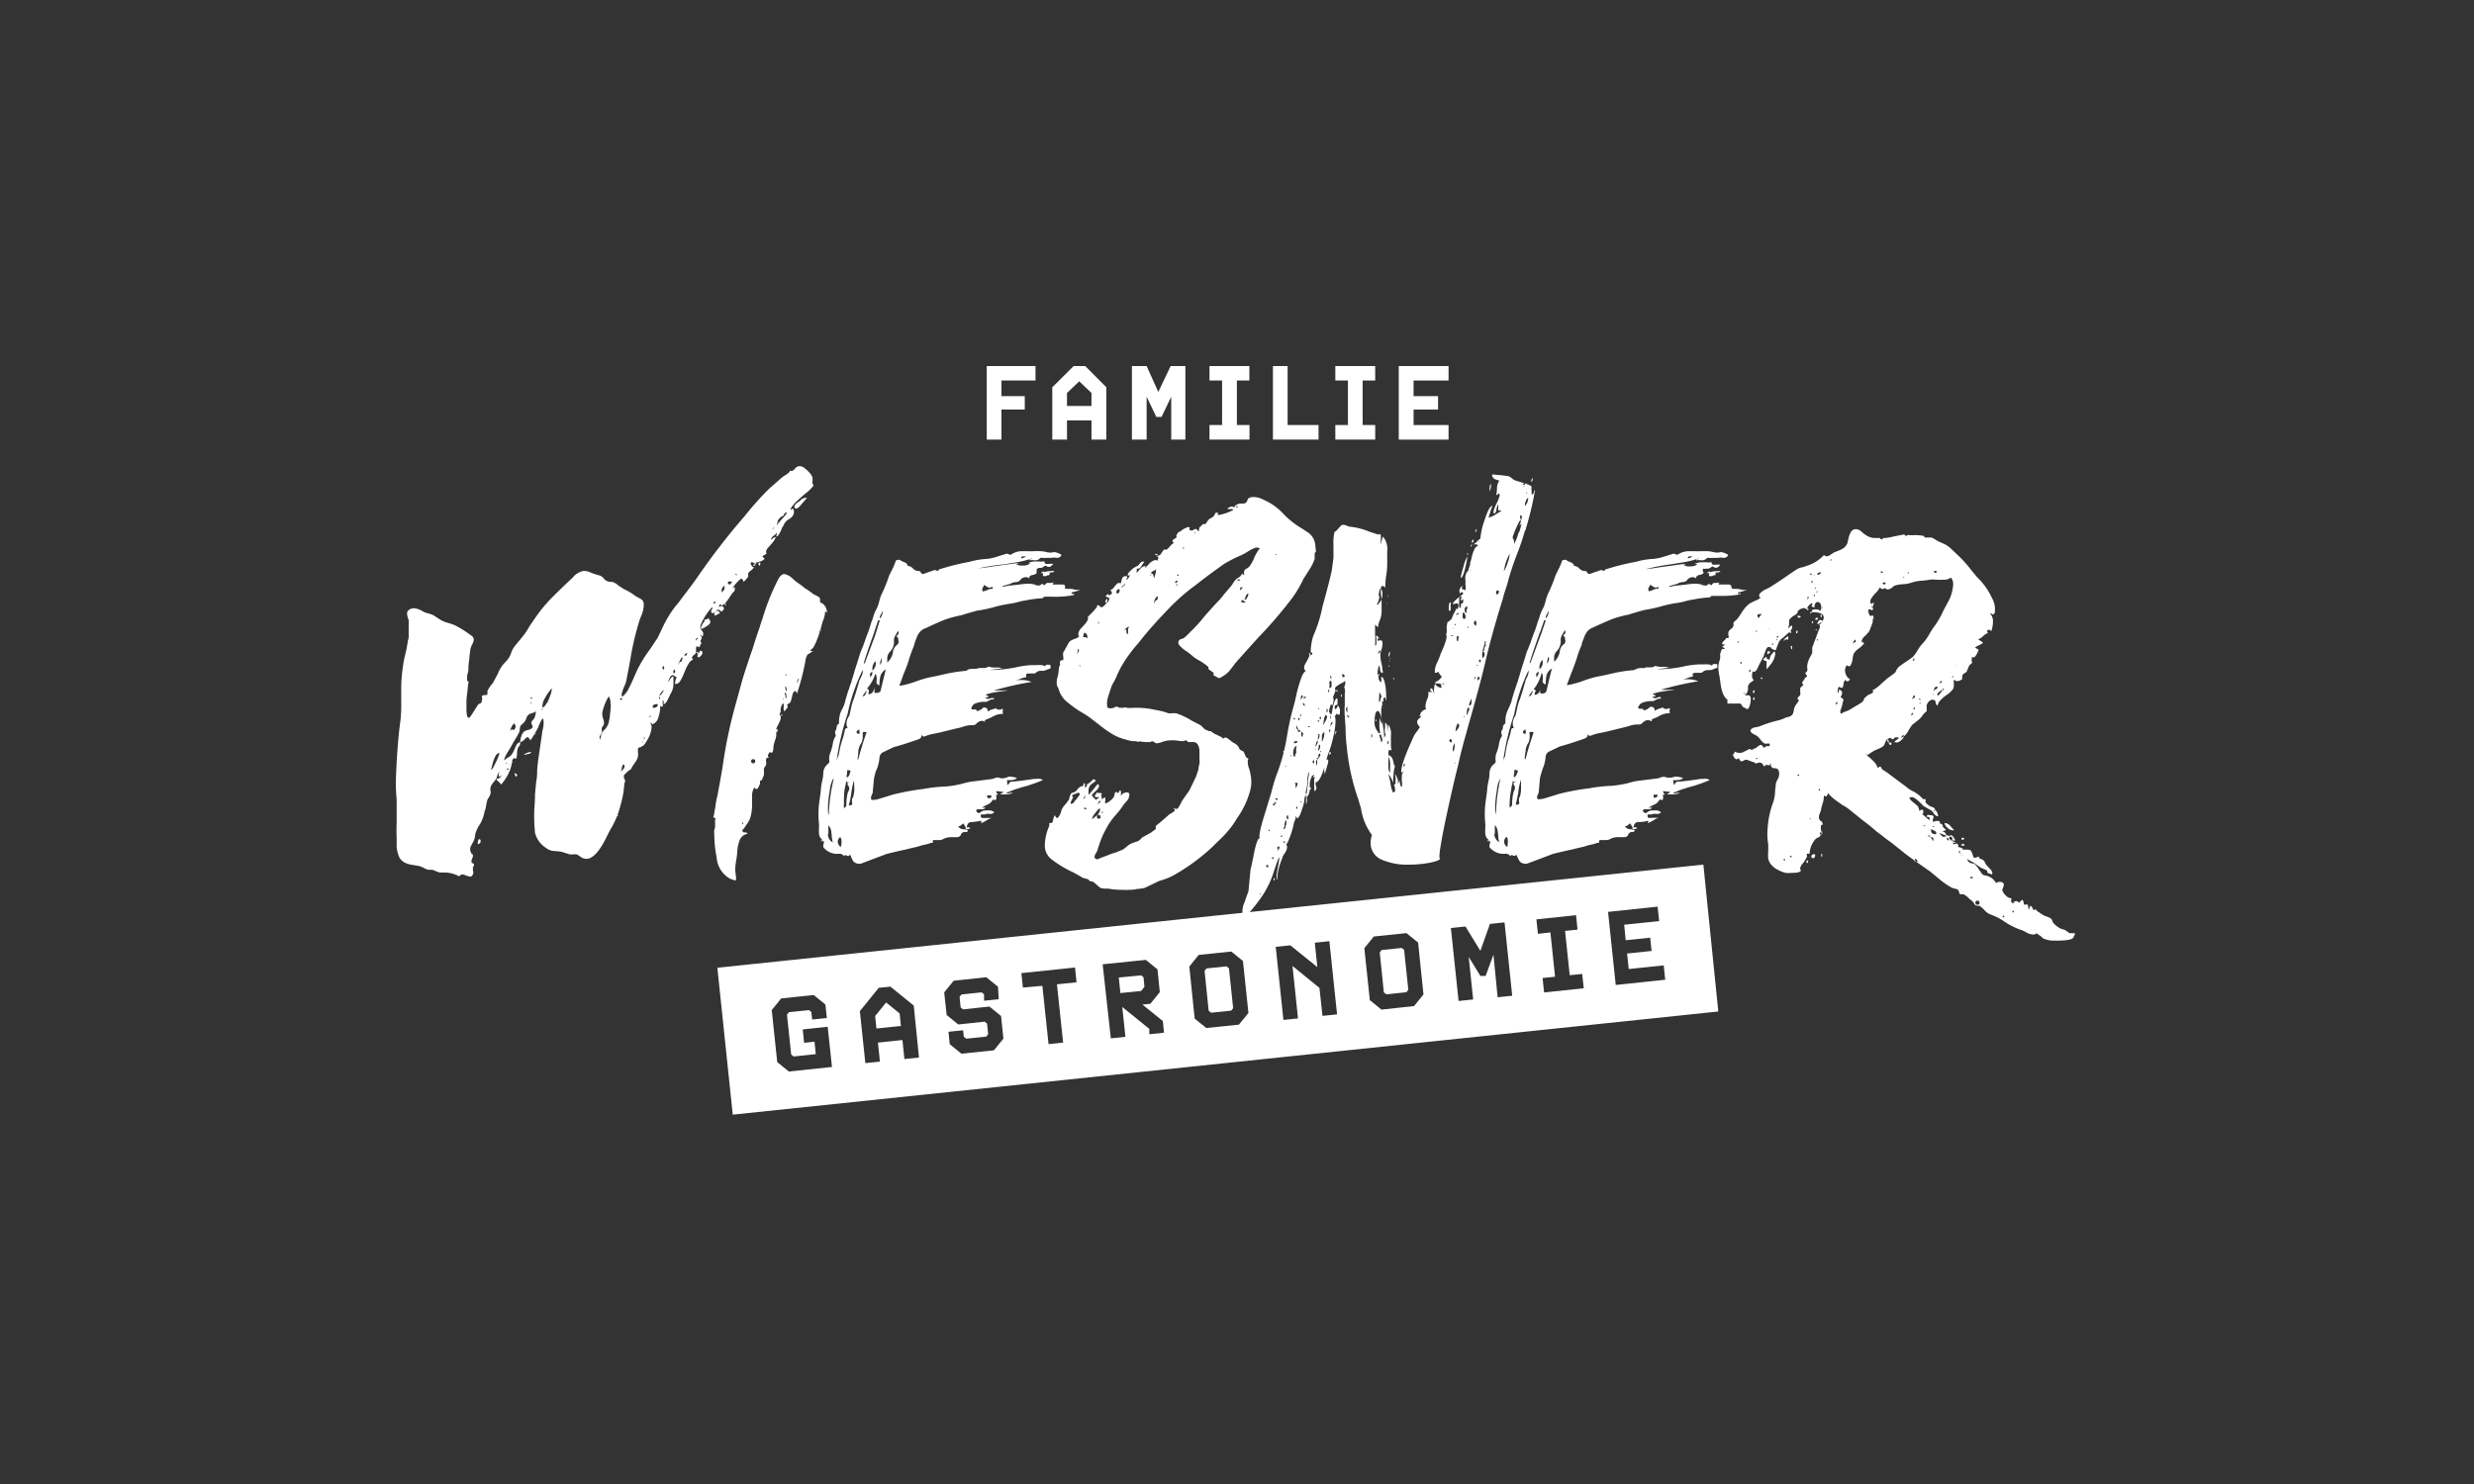 <svg xmlns="http://www.w3.org/2000/svg" xmlns:xlink="http://www.w3.org/1999/xlink" width="250" height="150" viewBox="0 0 250 150"><rect x="0" y="0" width="250" height="150" fill="#333333" stroke="none"/><defs><clipPath id="clip-Web_1920_4"><rect width="250" height="150"></rect></clipPath></defs><g id="Web_1920_4" data-name="Web 1920 &#xFFFD; 4" clip-path="url(#clip-Web_1920_4)"><rect width="250" height="150" fill="rgba(255,255,255,0)"></rect><g id="Gruppe_1" data-name="Gruppe 1" transform="translate(13.961 36.17)"><g id="logo" transform="translate(26.039 0.83)"><path id="Pfad_60" data-name="Pfad 60" d="M189.4,56.756c0,.141,0,.165-.13.082s.094-.165.13-.082m.978-.495c0,.141,0,.165-.118.082s.094-.165.118-.082m-3.806-1.025a.212.212,0,1,1-.079.165.212.212,0,0,1,.079-.165m-.46-2.286c-.071,0-.118,0-.141-.13.165-.082.259,0,.283.082s-.071,0-.141,0m-5.668-1.709h-.083c.083,0,.106,0,.083-.071m-10.948,0c.13,0,.141.13,0,.295-.106-.118-.118-.212,0-.295m-2.239-.106c0,.141,0,.165-.118.082s.094-.165.118-.082m13.411.247h-.33l.083-.33a.872.872,0,0,1,.247.33m-10.523-.389h0m-2.227-.177c0,.13,0,.153-.13.082s.094-.165.13-.082m2.251.2h0c-.212,0-.295-.094-.247-.224a.271.271,0,0,1,.247-.177c.083,0,.13,0,.13.118a.519.519,0,0,1-.083.247m.86-.283a.285.285,0,0,0-.165-.13.483.483,0,0,1,0,.189.153.153,0,0,0,.083.141.53.53,0,0,0,0-.2m13.693-1.108a.212.212,0,1,0,.079.165.212.212,0,0,0-.079-.165m.7.118c0-.13-.13-.165-.283-.082s.071.13.141.13h.141m0-.7q-.189-.212-.318,0,.118.212.318,0m-1.025.412h.165l-.365-.189a.7.7,0,0,1-.365-.342c0,.212,0,.354.083.424a.9.9,0,0,0,.483.106m-2.121-.448a.72.72,0,0,1,0,.283l-.33-.495h-.094a.106.106,0,0,1-.141,0q.165-.165.283,0v.082c.2,0,.295.071.295.212m1.885,0v.13h.33c-.165-.354-.318-.53-.448-.53a.33.33,0,0,0-.212.118c.247,0,.377.118.377.247m-13.246-.86a.471.471,0,0,1,0,.495.919.919,0,0,1,0-.165.872.872,0,0,1,0-.33m11.6.247a.259.259,0,0,1-.071.165l-.212-.059a.236.236,0,0,1-.177-.106.624.624,0,0,1-.071-.365l.306.141c.153.071.224.141.224.224m-.283-.577c-.13,0-.141,0,0-.082a.106.106,0,0,1,.094,0h0m-.919,0h-.106c-.106,0-.094-.082,0-.082h.059m2.852.495h.118l-.365-.412a.825.825,0,0,0-.613-.33.707.707,0,0,0,.283.471.849.849,0,0,0,.577.271m-13.434-.719-.2.165h0c.083.082.094.224,0,.436a1.862,1.862,0,0,0-.083.507.436.436,0,0,0,.118.33,4.147,4.147,0,0,0,.165-.53,2.358,2.358,0,0,0,.082-.613.46.46,0,0,0-.083-.33m-.907-.412c-.083.082-.13.082-.165,0h.083a.106.106,0,0,1,.082,0m.907-2.981c0,.141,0,.165-.118.082s.094-.153.118-.082m-2.133-1.473c0,.141,0,.165-.118.082s.094-.165.118-.082m-4.242-1.591h-.059c-.059,0-.153,0,0-.082s.082,0,.094,0m13.269-1.556h0c.059.141.118.212.189.224s.094-.071.094-.259Zm0-.165a.165.165,0,0,0-.118-.165.318.318,0,0,0,0,.2.375.375,0,0,0,.141.13Zm2.5-2.687a.283.283,0,0,1-.13,0l-.082.118v-.177l.165-.141v.153m.2-.613c0,.141,0,.165-.13.082s.094-.165.13-.082m.507-.448h0s-.153,0,0-.071.083,0,.094,0m-8.414.082h-.118l-.082.13v-.189l.165-.141v.165m-8.98-.495v.165c0,.024-.083-.13,0-.165m17.382.13c0,.082-.071,0-.13-.082s.13-.059.13.082m-16.734-.141a.165.165,0,0,1-.13.165.177.177,0,0,1,.083-.283v.118m16.144-.318q.177.189,0,.283h-.082l-.118.165a.684.684,0,0,1,.082-.259,1.062,1.062,0,0,1,.118-.224m1.968-.165V34.4c0,.035-.082-.141,0-.165m-18.16-.33a.247.247,0,0,1,0,.33c-.13-.082-.13-.2,0-.33m19.149,0h-.13c0,.082-.106.271-.412.577-.083-.106-.094-.2,0-.271a2.085,2.085,0,0,1,.306-.259.955.955,0,0,0,.271-.247c0,.082,0,.141,0,.165m-.625-.247q0,.165-.283.247l-.118.165a.718.718,0,0,1,.082-.271.2.2,0,0,1,.2-.189.153.153,0,0,1,.118,0m.46-.412a.247.247,0,0,1-.13,0l-.083.118v-.189a1.18,1.18,0,0,0,.165-.141v.165m-18.124-.448c0,.141,0,.165-.118.082s.094-.165.118-.082m19.267-.2c.083.106,0,.165-.118.165Zm-20.493-.625c.083.118.059.2-.082.247s0,0,0-.059a.4.4,0,0,1,0-.118.094.094,0,0,1,.106-.071m20.858-.4c-.106-.059-.094-.082,0-.082h-.047m-21.671-.247c0,.13,0,.165-.13.082s.094-.165.13-.082m17.335-.13a.214.214,0,0,1,.082-.295c.083-.059,0,0,0,.13s0,.13-.13.165m-14.636-.707h-.083Zm.636.389a2.356,2.356,0,0,1-.471.766,1.637,1.637,0,0,1-.318.365v-.813c-.224-.059-.33-.106-.33-.165s.106-.153.33-.283c0,.189.071.283.2.283h.13a.66.66,0,0,1,.059-.33,1.179,1.179,0,0,1,.189-.271l.2-.224c.141.106.13.33,0,.672m-.554-.672a.2.2,0,0,1,.165.082.942.942,0,0,1-.247.2h0a.094.094,0,0,1-.071,0c0-.224.059-.33.165-.33m2.357-.365c0-.059,0-.094-.118-.13s0,.082,0,.165a.141.141,0,0,0,.106.165.789.789,0,0,0,0-.2m-5.362-.53c-.083.082-.141.082-.165,0a.094.094,0,0,1,.165,0m12.527.082v-.165l-.082.165h0a.188.188,0,0,0,.106,0m-.966-.106a.9.9,0,0,1,.13-.224q.165.189,0,.283h-.082l-.13.165a.931.931,0,0,1,.082-.271m-3.606-.106c0,.082-.059.059-.118-.082s.118,0,.118.082m-4.066,0c0,.082,0,.059-.118-.082s.118,0,.118.082m.907-.082h-.165l-.118.165c-.059-.118.082-.271.412-.495.083.247,0,.365-.082.365m-.907-.33c0,.141,0,.165-.118.082s.094-.165.118-.082m1.32-.483c0,.13,0,.165-.13.082s.094-.165.13-.082m.648,0a.153.153,0,0,1-.118.165c-.083-.13-.059-.236.082-.283s0,0,0,.118m-4.089,0c0,.082-.071,0-.13-.082s.13,0,.13.082m6.022-.247c-.141,0-.153,0,0,.082s.094,0,.106,0h-.059m-4.8-.082c-.106-.059-.094-.082,0-.082h-.035m4.348-.554v.059s.165-.13.082-.247a.094.094,0,0,0-.106.071.425.425,0,0,0,0,.118m.848-.306c-.13,0-.236.141-.318.412a.566.566,0,0,0,.318-.106,1.3,1.3,0,0,1,.295-.141h0a.507.507,0,0,0-.295-.165m-.189-.118-.083-.082c-.083-.059-.141,0-.189,0a.247.247,0,0,0,0,.224Zm-1.768-.212c-.141.141-.247.141-.33,0s.189-.13.33,0m7.259.212h.083c0-.224,0-.33-.13-.33a.648.648,0,0,0-.247.082c.059,0,.106,0,.153.118s.082.13.141.13m-5.22-.13c.118-.165.094-.259,0-.283s-.071.177,0,.283m-6-.306a.613.613,0,0,0-.283.377c-.118-.118-.165-.212-.153-.295s.094-.118.224-.118a.566.566,0,0,1,.212,0m4.714-.53c0,.141,0,.165-.13.082s.094-.165.13-.082m1.4-.2v.165c0,.035-.083-.141,0-.165m.318.165c.071,0,.118-.118.118-.33h-.33c0,.212.13.33.212.33m-1.72-1.19c.083.106,0,.189-.083.247s0,0,0-.071a.425.425,0,0,1,0-.118s0-.059.106-.059m.648-.082c0,.082-.071.059-.118-.082s.118-.059.118.082m.189-.365h0s-.153,0,0-.082.094,0,.106,0m-.189-.295c0,.082-.071,0-.118-.082s.118,0,.118.082m6.729-.53c.082-.141.2-.141.33,0-.13.141-.247.141-.33,0m-7.071-.2c0,.13,0,.165-.118.082s.094-.165.118-.082m5.22,11.914a1.178,1.178,0,0,1-.283.33,5.674,5.674,0,0,1-.495.306c-.224.13-.412.236-.577.354a2.84,2.84,0,0,1-.53.247,1.261,1.261,0,0,0-.448.236c-.106-.082-.13-.259,0-.554a3.312,3.312,0,0,0,.13-.507.862.862,0,0,1,.083-.247.377.377,0,0,0,0-.165.79.79,0,0,0-.283-.2,1.59,1.59,0,0,0,.165-.412.365.365,0,0,0-.33-.365v.165a.2.2,0,0,1-.118.165,1.625,1.625,0,0,1,0-.306,1,1,0,0,1,.118-.318c.2.118.318.141.377.071a.825.825,0,0,0,.094-.377.483.483,0,0,1,.224-.389c0,.118.13.165.212.153a.318.318,0,0,0,.2-.236.683.683,0,0,1-.342-.342,1.108,1.108,0,0,1-.141-.519.707.707,0,0,1,.2-.53c.165.141.283.141.365,0a1.721,1.721,0,0,0,.189-.589,3.535,3.535,0,0,1,.106-.554,1.732,1.732,0,0,1,.53-.554,2.357,2.357,0,0,0,.566-.554h0c-.189,0-.283-.059-.283-.165a.919.919,0,0,1,.354-.554,6.186,6.186,0,0,0,.424-.471l.283-.742a.908.908,0,0,0,.071-.389,1.3,1.3,0,0,1,0-.306.377.377,0,0,1-.33-.2.731.731,0,0,1-.118-.377c0-.13,0-.2.118-.2a.4.4,0,0,1,.247.118c.165-.13.141-.271-.082-.4.059-.059.094-.059.118,0a.224.224,0,0,1,0,.118,2.887,2.887,0,0,0,.165-.53l-.295.165a.507.507,0,0,1,0-.53,3.452,3.452,0,0,1,.483-.613,1.449,1.449,0,0,0,.389-.542.46.46,0,0,0,.33.165.33.33,0,0,0,.212-.118.365.365,0,0,0,.283.165.742.742,0,0,0,.247-.082.365.365,0,0,0,.2-.13,1.048,1.048,0,0,1,.212-.165,3.029,3.029,0,0,1,.837-.153,3.853,3.853,0,0,0,.8-.13,3.771,3.771,0,0,1,1.061-.224,7.719,7.719,0,0,0,.9-.106,2.51,2.51,0,0,1,.6,0,4.961,4.961,0,0,0,.672,0,1.332,1.332,0,0,0,.86-.212,1.108,1.108,0,0,1,.212.66,4.125,4.125,0,0,1-.554,1.862c-.377.7-.589,1.12-.636,1.249a9.128,9.128,0,0,1-.86,1.355c-.141.212-.295.483-.471.778a4.347,4.347,0,0,1-.554.742,3.864,3.864,0,0,0-.518.7,4.4,4.4,0,0,1-.46.648c-.165.141-.412.306-.719.519a8.251,8.251,0,0,0-.719.507,1.509,1.509,0,0,0-.248.33l-.118.247c-.059.059-.33.259-.825.613l-.66.589a3.606,3.606,0,0,1-.813.6q.13.165,0,.247a.848.848,0,0,1-.259.141.931.931,0,0,0-.33.2,1.261,1.261,0,0,0-.33.365m4.054-12.326c-.13,0-.153,0,0-.082s.083,0,.094,0h-.059m-9.027-.165c-.106,0-.094-.082,0-.082h-.047m-.247-.082c0,.141,0,.165-.118.082s.094-.165.118-.082m9.769,0c-.082-.082-.082-.141,0-.165s0,.13,0,.165m-8.921,0a.7.7,0,0,1-.224.13h0c-.059-.118-.059-.177,0-.189a1.508,1.508,0,0,0,.271-.141.483.483,0,0,1,0,.2m11.454-.2c.083-.141.2-.141.33,0-.13.13-.247.13-.33,0m-5.409,0a.193.193,0,0,1,.295.082.189.189,0,0,1-.141,0c-.071,0-.118,0-.153-.13m-4.926-1.108h-.071c-.071,0-.141,0,0-.082a.13.13,0,0,1,.106,0m24.547,37.9a.165.165,0,0,0,0-.13h-.53l-.448-.318-.247-.082-.247-.082a3.089,3.089,0,0,1-.648-.495.719.719,0,0,1-.153-.271.424.424,0,0,0-.177-.259,2.133,2.133,0,0,0-.412-.189,1.6,1.6,0,0,1-.412-.189l-.389-.259a.837.837,0,0,1-.306-.306c-.106.106-.177.141-.2.106a.873.873,0,0,1-.106-.212.46.46,0,0,0-.224-.224.73.73,0,0,1-.083.224c-.024.071-.059.13-.083.189l-.082-.53h-.412v-.165a.519.519,0,0,0-.165-.33l-.33.33a.283.283,0,0,0-.365-.165l-.141.071H190.3s0,.071.13.118-.13,0-.212,0a.389.389,0,0,1-.118-.295.259.259,0,0,1,.082-.2.766.766,0,0,1-.613-.283,1.178,1.178,0,0,1-.365-.542,1.178,1.178,0,0,1,.071-.224.707.707,0,0,0,.083-.306.177.177,0,0,0,0-.118A.436.436,0,0,0,189,53.3a.554.554,0,0,0-.413.118,2.357,2.357,0,0,0-.306-.389,1.485,1.485,0,0,0-.389-.259.9.9,0,0,0-.33-.106.9.9,0,0,1-.33-.106,3.842,3.842,0,0,1-.389-.53,2.357,2.357,0,0,0-.424-.53,1.355,1.355,0,0,0-.295-.082.636.636,0,0,1-.283-.118.259.259,0,0,1-.118-.165l-.082-.212-.46-.306a1.061,1.061,0,0,1-.4-.424h.153a.165.165,0,0,1,0,.13.248.248,0,0,0,.13.189l.365.283a2.876,2.876,0,0,0,.613.412,2.829,2.829,0,0,1,.495.306l.495.342a1.873,1.873,0,0,0,.318.141l.33.153c0,.189.059.283.165.283l.33.118c.082-.165,0-.354-.2-.566a3.332,3.332,0,0,1-.377-.412,1.178,1.178,0,0,1-.141-.224.519.519,0,0,0-.141-.224c-.165-.118-.271-.165-.306-.141h-.059l-.13-.247a1.32,1.32,0,0,1-.4.13c-.082,0-.153-.094-.189-.271a1.179,1.179,0,0,0-.189-.424c0-.082-.189-.13-.412-.13h-.448l.059-.082a.825.825,0,0,0-.306-.141l-.342-.094-.377-.33-.318-.212a.872.872,0,0,1-.295-.2v-.165a.247.247,0,0,0,.2.082c.106-.106.13-.189,0-.247a.613.613,0,0,0-.295-.082v.165h-.33L183,48.542l-.189-.177a.177.177,0,0,0-.118,0,1.188,1.188,0,0,1,.389.082l.424.165a.472.472,0,0,0,0-.2.377.377,0,0,0-.141-.13l-.189-.082.365-.153-.33-.295c0-.212-.094-.33-.283-.33,0-.189-.071-.283-.2-.283h-.295a.259.259,0,0,1-.118.082c-.141,0-.165-.118-.083-.33s0-.33-.2-.33h-.13c-.212-.082-.33,0-.33.165.2,0,.295,0,.295.165v.165a2.946,2.946,0,0,1-.389-.306,1.626,1.626,0,0,0-.342-.271.424.424,0,0,0,.094-.318.153.153,0,0,0-.177-.165l-.247.118a.719.719,0,0,0-.165-.495c-.106-.106-.259-.224-.436-.365a1.367,1.367,0,0,1-.389-.448.471.471,0,0,1,.495,0,2.816,2.816,0,0,1,.577.46l.365.365.436.247.424.247.2.283c.141.189.283.271.412.247a.849.849,0,0,0-.283-.613l-.13.165c0-.118,0-.165.13-.165a.4.4,0,0,0-.306-.306,1.991,1.991,0,0,1-.389-.189l-.295-.283a1.179,1.179,0,0,0,0-.33h-.247a3.3,3.3,0,0,0-.978-.778,2.946,2.946,0,0,1-.742-.483l-1.626-1.214a9.03,9.03,0,0,0-.778-.53A.742.742,0,0,1,177,41.79a.318.318,0,0,0-.118-.153l-.295.13c0-.306-.4-.754-1.178-1.355h.118a.26.26,0,0,1,0,.118,6.9,6.9,0,0,1,.813-.53l.46-.2a1.461,1.461,0,0,0,.448-.283,2.522,2.522,0,0,0,.141-.33.754.754,0,0,1,.165-.271.966.966,0,0,1,.354-.189.318.318,0,0,0,.094.082.566.566,0,0,0,.189.082.648.648,0,0,1,.2-.2h.212c.082,0,.13,0,.153.082l-.236.189q-.212.141-.212.177.33.212.778-.247a.424.424,0,0,0,.165-.318h0a.64.64,0,0,0-.212.165c-.082.106,0-.071,0-.141a.436.436,0,0,1,.165-.141.259.259,0,0,1,.082.118,1.775,1.775,0,0,0,.389-.471,7.538,7.538,0,0,1,.424-.672l.554-.436a2.357,2.357,0,0,0,.6-.672l.318-.283v-.577a.813.813,0,0,1,.495-.577c.165,0,.271,0,.33.071a.448.448,0,0,1,.094.283.259.259,0,0,0,.189.224,1.084,1.084,0,0,1,.33-.577,4.712,4.712,0,0,1,.636-.53,1.956,1.956,0,0,0,.471-.412.625.625,0,0,0,.2-.448v-.412a.577.577,0,0,1,0-.236A.53.53,0,0,0,184.7,33a.742.742,0,0,0,.483-.236.448.448,0,0,1,.247-.577.46.46,0,0,0,.247-.295l.2-.483.295-.247a.907.907,0,0,1,0-.613.2.2,0,0,0,.271,0,1.861,1.861,0,0,0,.224-.354c.082-.165.13-.283.165-.365l-.377-.212a1.273,1.273,0,0,1,.4-.236,3.383,3.383,0,0,0,.424-.247,1.733,1.733,0,0,0-.283-.212c-.141-.082-.212-.13-.212-.165a1.061,1.061,0,0,0,.495-.306,1.178,1.178,0,0,1,.495-.306c-.118-.13-.13-.236,0-.306s.2,0,.33.106a2.97,2.97,0,0,0,.165-.907,1.179,1.179,0,0,0-.283-.86q.13-.071.141,0a.094.094,0,0,0,.094.082c.165,0,.247-.13.247-.33v-.365a2.251,2.251,0,0,0-.247-.86l-.247-.495a6.623,6.623,0,0,0-1.273-1.673l-.613-.742a13.62,13.62,0,0,0-1.249-1.414l-.742-.7a2.676,2.676,0,0,0-.754-.542l-.636-.283a2.721,2.721,0,0,1-.306-.189,1.579,1.579,0,0,0-.342-.177h-.495c-.141,0-.236,0-.283-.165a5.716,5.716,0,0,0-.907-.082,3.005,3.005,0,0,1-.613,0,.271.271,0,0,0-.283.13c-.082-.165-.2-.224-.33-.165l-.86.165a7.072,7.072,0,0,1-.86.165h-.247c-.106.189-.224.189-.33,0h-.577a1.72,1.72,0,0,1-.778-.247,4.219,4.219,0,0,1-.507-.389.872.872,0,0,0-.554-.259.577.577,0,0,0-.495.247,2.238,2.238,0,0,0-.259.648l-.141.577a1.414,1.414,0,0,1-.33.412,2.227,2.227,0,0,1-.53.283l-.495.2-.354.236a.719.719,0,0,1-.389.141.365.365,0,0,1-.247-.13,3.924,3.924,0,0,1-1.791,1.108,1.767,1.767,0,0,1-.46.141,1.65,1.65,0,0,0-.483.189l-.436.283-.424.295c-.53.377-1.108.754-1.768,1.178a3.052,3.052,0,0,1-.471.247,2.133,2.133,0,0,0-.589.389.318.318,0,0,0,0,.507l.118-.165c0,.082-.13.224-.554.412a4.784,4.784,0,0,0-.719.365,3.7,3.7,0,0,0-.7.8c-.212.342-.377.577-.483.719l-.165.141a1.261,1.261,0,0,0-.212.224.589.589,0,0,0,0,.224.354.354,0,0,1-.082.236.908.908,0,0,1-.247.236.566.566,0,0,0-.2.295v.283a.306.306,0,0,1,0,.283.141.141,0,0,1-.106,0,.141.141,0,0,0-.106,0,.884.884,0,0,1-.224.271c-.118.118-.189.212-.189.271s0,.118.153.118h.177a1.506,1.506,0,0,1-.33.2l.295.212-.295.059a.246.246,0,0,0-.094.141.848.848,0,0,1-.106.283v.354a.747.747,0,0,1-.059.354,2.593,2.593,0,0,0-.13.731,4.712,4.712,0,0,0,.13.907c0,.13.059.365.094.7a5.2,5.2,0,0,0,.189.86,2.356,2.356,0,0,0,.283.566l.247.247a.625.625,0,0,0,0,.365,2.6,2.6,0,0,1,.648,0,3.053,3.053,0,0,1,.66,0,.354.354,0,0,1,.141.189.365.365,0,0,0,.189.189.389.389,0,0,1,.165.082.448.448,0,0,0,.2.082h0c.082,0,.165-.153.236-.377a2.167,2.167,0,0,0,.094-.566V34.8c0-.247-.106-.365-.247-.365h-.283a.14.14,0,0,0-.071-.106.424.424,0,0,0-.141-.094c.082-.059.13,0,.13,0v.106a.271.271,0,0,0,.247-.189,1.538,1.538,0,0,1,.083-.224,1.038,1.038,0,0,0,0-.283.566.566,0,0,1,.083-.283.519.519,0,0,1,.224-.247,1.178,1.178,0,0,0,.271-.212.66.66,0,0,1-.165-.483,1.178,1.178,0,0,1,.083-.412.177.177,0,0,0,.247,0,.66.66,0,0,0,.224-.306c.071-.141.118-.247.141-.306l.495-.943a2.856,2.856,0,0,1,.165-.471.872.872,0,0,1,.247-.424h.141a.247.247,0,0,0,.224,0v-.094c0-.035-.082-.082-.082-.106a.248.248,0,0,0,.106-.059l.094-.141c.083.106.083.153,0,.153h-.118a.306.306,0,0,0,.189.495l.247.082c.082-.247.165-.471.247-.66a1.084,1.084,0,0,1,.271-.448.952.952,0,0,1,.224-.165,7.213,7.213,0,0,1,.554-.495c.306-.271.424-.519.342-.731a.66.66,0,0,0-.365.318v-.177a.624.624,0,0,0,.071-.271v-.365c0-.082.082-.189.247-.33a.954.954,0,0,1,.283-.2,1.78,1.78,0,0,0,.247-.165.5.5,0,0,0,.082-.141.19.19,0,0,1,.083-.189.99.99,0,0,1,.53-.247.377.377,0,0,1,.283.13l.165-.295a.943.943,0,0,1,.377-.33c.083.082.094.153,0,.212s0,.13.259.247c0-.389.141-.577.33-.577a.318.318,0,0,1,.271.165.648.648,0,0,1,.094.365,1.379,1.379,0,0,1-.071.365.848.848,0,0,0-.577-.153c-.224,0-.33.094-.33.283h0c-.13,0-.177.059-.118.165l.165-.165c.79,0,1.178.177,1.178.542a.731.731,0,0,1-.118.365.837.837,0,0,1-.33.365.377.377,0,0,1,0,.412l-.283.731c0,.059-.141.365-.33.907a.907.907,0,0,0-.106.389,2.818,2.818,0,0,1,0,.424c-.059.118-.141.283-.271.519a2.356,2.356,0,0,0-.224.719,1.436,1.436,0,0,0,0,.306.636.636,0,0,1,0,.259.554.554,0,0,1-.224.212c.13.165.2.271.2.33s0,0-.083.082a.436.436,0,0,0-.165.165.813.813,0,0,1-.165.236c0,.059-.083.094-.083.13a.742.742,0,0,0,.13.283,1.921,1.921,0,0,0-.247.2.283.283,0,0,0-.082.212.883.883,0,0,1,0,.283.389.389,0,0,1-.118.448c-.189.165-.2.295,0,.377a1.664,1.664,0,0,1-.189.306,1.685,1.685,0,0,0-.224.342,1.272,1.272,0,0,0-.106.354,2.12,2.12,0,0,1-.106.389.6.6,0,0,1-.342.271l-.354.094a4.019,4.019,0,0,1-.943.33,11.785,11.785,0,0,0-1.756.577l-.389.082a.707.707,0,0,0-.436.2.2.2,0,0,0,0,.283.719.719,0,0,0,.306.224l.283.153a1.7,1.7,0,0,1,.365.389,1.674,1.674,0,0,0,.412.389,1,1,0,0,0,.33,0c.13,0,.2,0,.2.082a.247.247,0,0,1-.082.2.412.412,0,0,0-.483.165l-.295-.318a.742.742,0,0,0-.389.2.743.743,0,0,1-.389.2.214.214,0,0,1-.365,0l-.577.283a.872.872,0,0,1-.53.13.8.8,0,0,1-.412-.13.613.613,0,0,1-.118.212.2.2,0,0,0-.083.153l.083.165q.118.247.283.247a.33.33,0,0,0,.212-.118c.106.212.2.33.283.33a.589.589,0,0,0,.224-.082.566.566,0,0,1,.306-.082l.389.141a1.249,1.249,0,0,0,.354.106c.082.13.212.153.4.071a.389.389,0,0,1,.495.165c.082.224.189.224.33,0,.247.141.412.082.495-.165v.13c0,.024-.094.094,0,.2a.342.342,0,0,0,.365.212.436.436,0,0,1,.33.118.589.589,0,0,1,.118.365v.212a1.179,1.179,0,0,1-.141.412,3.327,3.327,0,0,0-.189.4c0,.189-.059.495-.083.907a3.771,3.771,0,0,1-.2,1.061,8.686,8.686,0,0,0-.495,2.015c-.059.542-.082.907-.082,1.1a6.647,6.647,0,0,0,.082,1.072,6.742,6.742,0,0,1,0,.731,5.529,5.529,0,0,0,0,.7,1.332,1.332,0,0,0,.283.625,1.968,1.968,0,0,0,.66.53,3.37,3.37,0,0,0,.813.33,3.11,3.11,0,0,0,.613,0c.577,0,.9-.082.943-.247-.153-.165-.083-.424.247-.778a5.231,5.231,0,0,0,.306-.507.354.354,0,0,0,0-.389.507.507,0,0,1,.318,0,2.357,2.357,0,0,1,.66-1.556l.33-.165c.165-.13.165-.247,0-.33a.389.389,0,0,0,.165-.318v-.13c-.118-.271-.059-.424.165-.448a.413.413,0,0,0-.141-.354.46.46,0,0,1-.189-.177.66.66,0,0,1,0-.495c.059-.165.106-.283.141-.365a5.542,5.542,0,0,1,.177-.719,2.641,2.641,0,0,0,.141-.837.93.93,0,0,0,.236.082s.071,0,.094-.13l.082-.2a4.278,4.278,0,0,0,.825.754l.613.436a4.714,4.714,0,0,1,.9.613l1.273,1.025a16.745,16.745,0,0,1,1.308,1.061c.33.247.625.46.86.66l.66.483,1.178.943c.271.224.778.589,1.508,1.108l1.178.825.86.707a7.613,7.613,0,0,0,1.391.966,1.626,1.626,0,0,0,.306.082.8.8,0,0,1,.306.13l.165.436a1.5,1.5,0,0,1,.377,0,2.063,2.063,0,0,1,.566.448,2.44,2.44,0,0,1,.46.412c.083.2.2.295.365.295a.46.46,0,0,0,.2,0,2.958,2.958,0,0,1,.518.448,1.567,1.567,0,0,0,.672.46,5.715,5.715,0,0,1,1.391.731,7.247,7.247,0,0,0,1.685.825,3.452,3.452,0,0,1,.507.247,1.579,1.579,0,0,0,.683.2.412.412,0,0,0,.318-.13l.306.212a1.32,1.32,0,0,1,.318.283,2.533,2.533,0,0,0,1.178.247,8.321,8.321,0,0,0,1.473-.082c.33-.082.495-.2.495-.365M139.208,49.6v.165a.6.6,0,0,1-.083-1.025.542.542,0,0,1,.118.33,1.037,1.037,0,0,1,0,.283.612.612,0,0,0,0,.247m-1.308-1.178v-.86a.919.919,0,0,1,.259.495,3.335,3.335,0,0,1,.082.625,2.11,2.11,0,0,0,.106.6.931.931,0,0,1-.495-.86m16.1-3.736a.283.283,0,0,1,0-.2h.412a.777.777,0,0,0-.059.177c0,.071-.094.106-.224.106a.083.083,0,0,1-.13,0m-14.141-1.449q-.118,0,0,.141a.542.542,0,0,1,.118.33.7.7,0,0,1-.118.365,4.713,4.713,0,0,0-.165,1.32q0,.153-.247.318a2.438,2.438,0,0,1,0-.483,7.413,7.413,0,0,1,.165-1.391c0-.2.106-.483.165-.872a.224.224,0,0,0,.141.165.365.365,0,0,0,.141,0,.318.318,0,0,1-.165.059m.7.519a2.84,2.84,0,0,1-.118.9l-.082.165a.365.365,0,0,0,0,.2.165.165,0,0,0,0,.13.354.354,0,0,1,0,.224.271.271,0,0,1-.165.082h-.165c0-.059.106-.46.247-1.178a5.892,5.892,0,0,1,.283-1.355Zm-2.086-.907a17.9,17.9,0,0,0-.448,3.606,2.229,2.229,0,0,1-.082-.613,11.652,11.652,0,0,1,.177-1.85,2.711,2.711,0,0,1,.354-1.178m1.426-.778v-.118l.33.082a.573.573,0,0,1-.094.342.589.589,0,0,1-.271.354.46.46,0,0,1,0-.354.814.814,0,0,0,0-.306m1.968-3.889c-.318.931-.6,1.827-.813,2.7h-.083a3.219,3.219,0,0,1,.082-.754,1.579,1.579,0,0,1,.295-.9,1.968,1.968,0,0,0,.118-.86.318.318,0,0,1,0-.224h.306m-.86.177s-.094,0-.118-.141.094-.224.283-.283c0,.106-.071.177,0,.2a.177.177,0,0,0,0,.082v.13h-.13m.412-3.783.412-.577a.553.553,0,0,1-.106.354.283.283,0,0,1-.306.224m.719-2.215a2,2,0,0,1,.271-.283,1.014,1.014,0,0,1,0,.283.861.861,0,0,1-.2.295.7.7,0,0,1,0-.295m-1.084.577c-.141.542-.33,1.178-.577,1.921a4.63,4.63,0,0,0-.271.86c-.059.33-.13.6-.177.825a1.379,1.379,0,0,0-.283.778,1.084,1.084,0,0,0,.118.495.283.283,0,0,0-.189,0,.4.4,0,0,0-.094.177,6.614,6.614,0,0,1-.295,1.072,9.933,9.933,0,0,0-.306,1.508.389.389,0,0,1-.094.236,1.179,1.179,0,0,0-.106.306,24.842,24.842,0,0,1,1.108-4.714,17.934,17.934,0,0,1,1.449-4.431,1.1,1.1,0,0,1-.106.6L141,33m2.663-1.178v.059c-.118.448-.212.837-.295,1.178s-.141.625-.2.872-.2.33-.53.33a.153.153,0,0,1-.13-.2.767.767,0,0,0,0-.212v-.2a1.177,1.177,0,0,1,0,.247,1.038,1.038,0,0,1-.141.306.6.6,0,0,1-.389.189.224.224,0,0,1,0-.212.448.448,0,0,0,.071-.2.165.165,0,0,0-.082-.13h-.13a4.136,4.136,0,0,0,.825-1.685.625.625,0,0,1,.118.377,1.283,1.283,0,0,1,0,.306.837.837,0,0,0,0,.306,1.322,1.322,0,0,0,.295.2,4.277,4.277,0,0,1,.094-.978,1.178,1.178,0,0,1,.554-.66.059.059,0,0,0,0,.059m-.99-.919a.872.872,0,0,1-.283.943,1.178,1.178,0,0,1,.283-.943m.683,0a1.9,1.9,0,0,1-.224.389,4.065,4.065,0,0,1,.153-.731.8.8,0,0,1,.071.342m1.65-1.98a.483.483,0,0,1-.118.365,1.025,1.025,0,0,0-.448.742,1.685,1.685,0,0,1-.577,1.061v-.448a.931.931,0,0,1,.224-.577,1.473,1.473,0,0,0,.448-1.061,1.013,1.013,0,0,1,.141-.636c.13-.212.212-.365.271-.471.082.165.082.283,0,.365a.943.943,0,0,0-.165.2c.141.059.2.212.2.46m-2.534-.837.412-1.178h.165L142.59,28.3l-1.061,2.864h-.082c.141-.519.495-1.567,1.061-3.158m.683-1.756a1.931,1.931,0,0,0,.177-.377,1.037,1.037,0,0,1-.283.79.6.6,0,0,1,.106-.412m11.278-2.828v.247a.813.813,0,0,0-.53.106,1.367,1.367,0,0,1-.448.141.365.365,0,0,1,0-.377,1.049,1.049,0,0,0,.141-.283l.295.189a.436.436,0,0,0,.566,0m5.162-1.532c-.189.059-.271.13-.236.177s0,.071.071,0,0,0,.082,0,0,.094,0,.189,0,.13.141.106a.4.4,0,0,0,.189,0l.141-.082c.106,0,.177,0,.2-.082s0-.094,0-.2h.224a.389.389,0,0,0,.271-.13,1.7,1.7,0,0,0-.412,0,1.933,1.933,0,0,0-.66.106M157.379,21.226Zm.448-.86h.083c-.141.13-.247.2-.33.2a.283.283,0,0,1-.165,0c.059-.141.13-.189.224-.165h.189m4.8,3.83c-.083-.071-.13-.13-.13-.177a2.121,2.121,0,0,1,.389-.106,2.109,2.109,0,0,0,.519-.189,1.3,1.3,0,0,1-.554,0,1.933,1.933,0,0,0-.519-.082h-.165c-.212,0-.318,0-.318-.13a.3.3,0,0,0-.071-.224.413.413,0,0,0-.177-.082h-1.049a.247.247,0,0,1,0-.106.153.153,0,0,0,.059-.141c0,.059-.165.082-.33.082h-.094a.318.318,0,0,0-.33.212h-.118c-.083-.082-.141-.118-.189-.106a.624.624,0,0,0-.177.141,1.1,1.1,0,0,1-.377,0,1.78,1.78,0,0,0-.778-.165,6.364,6.364,0,0,0-.943.082l-.731.082a4.384,4.384,0,0,0-.907.153s-.083,0-.083-.071l.519-.153a1.32,1.32,0,0,0,.471-.177,1.768,1.768,0,0,1,.424-.082.6.6,0,0,0,.436-.247c0-.059.094-.106.2-.165a.684.684,0,0,1,.33-.082.507.507,0,0,1,.33.118.318.318,0,0,1,.259-.318l.306-.082c.118-.059.177-.094.189-.13s0-.094-.059-.2,0-.247.082-.247a.283.283,0,0,0,.2,0h.212a.425.425,0,0,0,.236-.082.613.613,0,0,1,.247-.13.247.247,0,0,1,.165.082.413.413,0,0,0,.33,0,.978.978,0,0,0,.283-.271,1.65,1.65,0,0,0-.424,0h-.306a.189.189,0,0,1-.141-.165c0-.082,0-.106-.106-.082a1.52,1.52,0,0,1-.448,0h-.46a1.591,1.591,0,0,0-.7.165.247.247,0,0,0,.141,0c.071,0,.094,0,.071.082a1.178,1.178,0,0,1-.7.165.907.907,0,0,1-.66-.165.577.577,0,0,0,.283-.082c-.33,0-1.178.141-2.616.33-.66.106-1.178.177-1.473.2a21.211,21.211,0,0,1,2.5-.483l1.178-.189a8.838,8.838,0,0,0,1.709-.424.189.189,0,0,1-.153.094c-.082,0-.13,0-.13.106a1.85,1.85,0,0,1,.519,0,.66.66,0,0,0,.589-.247h.2a1.5,1.5,0,0,0,.377,0h.53a1.32,1.32,0,0,1,.53,0,.53.53,0,0,0,.306-.071.46.46,0,0,0,.189-.224,1.791,1.791,0,0,0-.7-.283h-.082a1.379,1.379,0,0,1-.719,0,2.722,2.722,0,0,0-.636-.094h-.66a6,6,0,0,1-.648,0h-.448a2.015,2.015,0,0,0-1.178.33.247.247,0,0,1-.224,0,.589.589,0,0,0-.224-.082h0l-1.025.318a4.454,4.454,0,0,1-1.237.224,8.084,8.084,0,0,0-1.556.283,24.808,24.808,0,0,0-2.981.742.21.21,0,0,0-.153.094c-.071.094-.13.094-.177.059a.377.377,0,0,0-.389,0l-.354.118-.306.106a2.358,2.358,0,0,1-.306.106.22.22,0,0,1-.224-.106c-.071-.106-.13-.189-.189-.189a.754.754,0,0,1-.613-.236.907.907,0,0,0-.577-.295h0a.153.153,0,0,1,0-.094.672.672,0,0,0-.354-.271,1.756,1.756,0,0,1-.424-.224.589.589,0,0,0-.247,0,.189.189,0,0,0-.165.106,6.111,6.111,0,0,1-.412.943l-.177.365a3.358,3.358,0,0,0-.189.495,15.583,15.583,0,0,1-.66,1.556,5.114,5.114,0,0,0-.236.742,3.076,3.076,0,0,1-.295.778,3.534,3.534,0,0,0-.283.7,5.278,5.278,0,0,1-.2.566c-.141.471-.236.766-.295.907q-.247.613-.424,1.178c-.13.33-.247.625-.354.872s-.189.648-.33,1.025l-.283.907c-.141.483-.236.8-.283.943a2.637,2.637,0,0,1-.13.4l-.165.495c-.082.224-.153.46-.236.742a5.634,5.634,0,0,0-.165.613,9.061,9.061,0,0,1-.377.872A2.71,2.71,0,0,0,139,37.218v.071a.424.424,0,0,0-.247.377.707.707,0,0,1-.165.412v.071a.212.212,0,0,1,0,.13c.082.189.082.318,0,.365a2.51,2.51,0,0,0-.247.778,3.7,3.7,0,0,1-.224.8,1.6,1.6,0,0,0-.094.884.365.365,0,0,1-.13.247,1.178,1.178,0,0,0-.495.9,3.642,3.642,0,0,1-.094.8,6.891,6.891,0,0,0-.141.837c0,.271-.094.79-.189,1.532a9.323,9.323,0,0,0,0,2.039v.389a3.23,3.23,0,0,0,0,.648.907.907,0,0,0,.389.6.177.177,0,0,1-.118,0,.081.081,0,0,0-.082.082c.212,0,.318,0,.318.082l-.082.247a.531.531,0,0,1,0,.141.2.2,0,0,0,0,.141,1.815,1.815,0,0,0,1.178.66,3.382,3.382,0,0,0,.471,0,.566.566,0,0,1,.471.271c0-.141.118-.165.271-.082s.247,0,.306-.13c0,.106.106.212.141.306a1,1,0,0,0,.106.224.672.672,0,0,0,.566.412.86.86,0,0,0,.295,0l1.308-.495,1.308-.495c.872-.212,1.532-.365,1.968-.448.189-.059.589-.153,1.178-.283a4.479,4.479,0,0,1,.648-.189,3.535,3.535,0,0,0,.66-.189c.141,0,.2,0,.2-.082s0-.177.071-.2h.566a.907.907,0,0,0,.436-.082,1.626,1.626,0,0,1,.9-.212h.577a.483.483,0,0,0,.224-.059.271.271,0,0,0,.141-.141.448.448,0,0,1,.448-.33h.106s.071,0,.13-.165a1.037,1.037,0,0,0-.448-.106.613.613,0,0,1-.542-.306.436.436,0,0,0,.306-.118,1.262,1.262,0,0,1,.236-.165,1.507,1.507,0,0,0,.141.247.589.589,0,0,1,.094.33h.212a.566.566,0,0,0,.247-.106.342.342,0,0,0-.212-.082.283.283,0,0,1-.165,0q.094-.53.495-.53h.082a3.418,3.418,0,0,0,.907-.13s.059.106,0,.141,0,.082,0,.106l.53-.283a1.473,1.473,0,0,1,.53-.247,9.324,9.324,0,0,0-.943,0,.141.141,0,0,1-.165-.165.153.153,0,0,1,0-.141.141.141,0,0,1,.118-.059.9.9,0,0,0,.318,0,.648.648,0,0,1,.306-.059.683.683,0,0,0,.613-.13.648.648,0,0,0-.448-.2.566.566,0,0,0-.212,0h-.33a.742.742,0,0,0-.448.224.236.236,0,0,1-.247,0,.365.365,0,0,1-.165-.224.306.306,0,0,1,.306-.13,1.179,1.179,0,0,0,.306,0,.33.33,0,0,0,.33-.165h-.177a.141.141,0,0,1-.153,0,3.015,3.015,0,0,1,.542-.295.99.99,0,0,0,.53-.495h.165c.059,0,.106.082.165,0a.683.683,0,0,0,0-.495.212.212,0,0,1,.13,0,.083.083,0,0,0,.082-.082.3.3,0,0,1-.165-.295l.731.082a1.308,1.308,0,0,1-.4.247h.672a1.885,1.885,0,0,0,.672-.141.731.731,0,0,0-.33,0,.507.507,0,0,1-.365,0c.389-.153.719-.295,1-.389l.719-.224a6.61,6.61,0,0,0,.825-.247A10.028,10.028,0,0,0,159.642,43a.7.7,0,0,0-.33-.118,1.037,1.037,0,0,0-.283,0,.613.613,0,0,1-.247,0q-1.591.247-2.357.283a.283.283,0,0,0-.224.118.672.672,0,0,0-.141.247.853.853,0,0,1-.082-.33V43a1.52,1.52,0,0,0,.448,0,.683.683,0,0,0,.53-.212,3.782,3.782,0,0,0-.566-.118.73.73,0,0,0-.283,0,1.732,1.732,0,0,1-.636.094,1.179,1.179,0,0,1-.365-.082.86.86,0,0,0-.412.059,1.332,1.332,0,0,1-.4.106l-1.968.247a6.729,6.729,0,0,0-.86.2,10.606,10.606,0,0,1-1.768.295,14.932,14.932,0,0,0-2.215.247,25.326,25.326,0,0,0-3.064.566l-.943.295-.471.141a1.567,1.567,0,0,1-.519.094.577.577,0,0,1-.236,0,.448.448,0,0,1,0-.389l.118-.271.118-1.391a3.532,3.532,0,0,1,.13-.53,3.405,3.405,0,0,0,.118-.412,3.771,3.771,0,0,0,.33-1.273.577.577,0,0,1,.083-.283.624.624,0,0,1,.247-.247l1.108-.53c.542-.141,1.367-.4,2.451-.778.247-.082.377-.224.377-.412s0,0,.094.059.094.094.141.071a4.1,4.1,0,0,1,.86-.271l.707-.141,1.673-.412a5.715,5.715,0,0,0,.754-.2,2.463,2.463,0,0,1,.931-.13.507.507,0,0,0,.318-.118.9.9,0,0,1,.577-.33,1.014,1.014,0,0,1,.412.13h0v-.212a6.021,6.021,0,0,0,.813-.365,1.968,1.968,0,0,1,.99-.247.224.224,0,0,0,0-.118.33.33,0,0,1,0-.212c.059-.189,0-.224-.2-.118a.365.365,0,0,1-.224,0h-.141c-.024,0-.094-.177-.189-.118a.472.472,0,0,1-.224.082,1.5,1.5,0,0,0-.53.247c0-.271-.13-.412-.377-.412h-.083a1.178,1.178,0,0,1-.648.365.189.189,0,0,0-.189-.165h-.177a.283.283,0,0,1-.212-.082.8.8,0,0,1,.33-.483,2.357,2.357,0,0,1,.943-.212.672.672,0,0,0,.471-.094.872.872,0,0,1,.389-.153h.165v-.13a.293.293,0,0,0-.283,0,.884.884,0,0,1-.33.082.33.33,0,0,1-.247-.153h.165a.165.165,0,0,0,.165-.118.4.4,0,0,0-.141-.071.236.236,0,0,1-.153-.094,6.623,6.623,0,0,1,1.178-.271l1.025-.141a1.98,1.98,0,0,0-.53,0h-.86a29.638,29.638,0,0,1,3.806-.86,2.663,2.663,0,0,0-1.061-.2h-.577a1.744,1.744,0,0,0,.577-.141,1.755,1.755,0,0,1,.53-.141c-.059-.165-.071-.271,0-.306a.442.442,0,0,1,.247-.071h.412c.165,0,.259,0,.283-.059a.813.813,0,0,1,.6-.212.966.966,0,0,0,.554-.118l.177-.059a.306.306,0,0,0,.165-.082.248.248,0,0,0,0-.189v-.165h-.259a.224.224,0,0,0-.271.165.719.719,0,0,0-.448-.13,2.592,2.592,0,0,0-.424,0h-.436a8.968,8.968,0,0,0-1.721.247,13.859,13.859,0,0,1-2.581.247l1.273-.165a1.626,1.626,0,0,0-.365-.082h-.542a3.135,3.135,0,0,1-.448-.082h0a.212.212,0,0,0-.083,0,.518.518,0,0,1-.377.13h-.318a.66.66,0,0,0-.377.082h-.082a1.438,1.438,0,0,0-.943.2,14.815,14.815,0,0,0-2.168.33q-1.061.247-1.308.283a10.228,10.228,0,0,0-1.6.448,6.949,6.949,0,0,1-.754.247,5.173,5.173,0,0,1-.966.212l.46-1.237c.13-.295.306-.778.53-1.426a8.849,8.849,0,0,1,.495-1.355,2.908,2.908,0,0,1,.2-.636,2.533,2.533,0,0,1,.33-.7,1.261,1.261,0,0,1,.648-.471c.554-.271,1.178-.542,1.85-.825a10.851,10.851,0,0,1,1.756-.483c.6-.2,1.119-.342,1.556-.46a14.928,14.928,0,0,0,1.52-.318,13.107,13.107,0,0,1,1.886-.412,6.045,6.045,0,0,0,.754-.165,5.716,5.716,0,0,1,.8-.165,10.959,10.959,0,0,1,1.438-.2c.212,0,.342-.059.365-.165h.9a9.734,9.734,0,0,0,2.05-.165c0-.059,0-.118,0-.189m-48.516,30.51h0m.082-.141a.291.291,0,0,1-.082.189h0a.13.13,0,0,1,0-.141h.106m1.249-1.508v.224a.189.189,0,0,0,.106-.13v-.082s-.106-.059-.141,0m-.471-1.178h0a.2.2,0,0,1-.283-.082c.106-.106.177-.141.224-.106a.247.247,0,0,1,0,.141m.53-.7-.2-.2c.13,0,.2,0,.2-.118a.719.719,0,0,1,0,.141.071.071,0,0,1,0,.094s0,0,0,.082m.613-1.308a.482.482,0,0,1-.118.365c-.118.13-.082,0,0-.059h0c-.165-.165-.13-.271.118-.33m.554-.495V49.3c0,.082-.082.141-.165-.082Zm-.259-.648c0,.13,0,.2-.212.2Zm-1.273-.412c-.082,0-.13,0-.13.082Zm0,0h-.106a.153.153,0,0,1,0-.118.059.059,0,0,1,.082,0h0Zm1.614-.6c0,.306-.118.436-.2.412s.082-.177.082-.365a1.037,1.037,0,0,1,.165-.577,1.378,1.378,0,0,1,0,.53m.295-.566a.209.209,0,0,1-.247-.165c-.059-.165,0-.13,0,0a.754.754,0,0,1,.082-.283s.059,0,.082.189a1.366,1.366,0,0,1,0,.306m1.037-.884h0M118.091,46.15Zm-.271-.33h.024M117.5,45.82Zm0-.059a.106.106,0,0,1,0,.059h0c0-.059.082-.071.082-.059m.365,0q.083.106,0,.141h-.082v-.224c0-.012.071,0,.118.082m-2.451-.365h.165l-.082-.165h0s.082.071.247,0l-.247.377h0c-.082-.059-.118-.106-.118-.141m2.9-.412V45.2c0,.141-.094,0-.118,0h0c.106-.082.177-.118.2-.106m-2.734-.189.2-.071q.088.159,0,.177c-.059.012-.118,0-.224-.106m3.146-.153h0v.236a.966.966,0,0,0,0,.377v.082a.884.884,0,0,0,.071-.318.719.719,0,0,0,0-.283c0-.141,0-.2-.13-.2m9.062-.165h.082M115.981,44.559Zm12.008,0h-.082M115.9,44.559ZM115.981,44.359Zm.153-.106a.224.224,0,0,1-.106.106h0c.118-.106.165-.141.153-.106m11.714-.719h0V43.4a.165.165,0,0,0,0,.082m-10.182-.2H118a.754.754,0,0,1-.2.53v-.247a.389.389,0,0,0-.082-.283m2.05,0h0m.118-.554C119.8,42.862,119.788,42.886,119.882,42.733Zm-3.064-1.143a.236.236,0,0,1,0,.082.259.259,0,0,1-.083-.118.071.071,0,0,1,.071,0m17.134-.247a.283.283,0,0,0,0,.165.283.283,0,0,1,0-.165m-5.162.247-.118.13h0a.99.99,0,0,1,.118-.33.153.153,0,0,1,0,.247m5.15-.283h-.083s0-.082.071-.082m-15.791-.165v-.082Zm1.862.141a.884.884,0,0,1-.106.354h0v-.094h0a2.5,2.5,0,0,1,0-.495c.082,0,.118.106.106.224m-.354-.224a.4.4,0,0,1,0,.365h0c-.165-.141-.153-.247,0-.33m1.332.636c.153-.448.177-.683.059-.719s-.2.224-.283.6a1.544,1.544,0,0,0,0,.79v.13Zm-2.8-.7h0M117.749,40.812Zm-.365-.212h0M117.749,40.765Zm-.4-.259.082.094h-.106a.141.141,0,0,1,0-.141m9.911-.141v.071h0Zm-7.071.365-.141.247c-.118-.118-.13-.165,0-.165s0-.318.2-.448a.247.247,0,0,1,.082.2.6.6,0,0,0-.094.165m1.084-.53a.2.2,0,0,0-.082.236v.082c.165-.106.189-.212.082-.318m-.943.059h0l-.082-.13s0-.071.082,0a.13.13,0,0,1,0,.118Zm-3.771-.106q-.13,0,0,.106h0c.141,0,.189-.094.13-.106a.566.566,0,0,0-.2,0m3.311-.165h0m0-.106c.071,0,.071,0,0,.13h0V39.8m-1.992.625h0l-.082-.082a.53.53,0,0,1,0,.283h-.106a.577.577,0,0,1-.082-.365,1.1,1.1,0,0,1,.106-.495.306.306,0,0,1,.271-.2.389.389,0,0,0-.082.283v.295a.377.377,0,0,1-.13.33M117.077,39.445Zm3.135.365a.179.179,0,0,1-.153.2c-.059,0,.059-.13.071-.33s0-.271.141-.236a1.555,1.555,0,0,1,0,.365M117.7,39.4Zm16.144-.082a1.025,1.025,0,0,1-.13.825h0a.86.86,0,0,1,0-.471,1.084,1.084,0,0,1,.165-.436M117.867,39.233Zm9.251.165a.247.247,0,0,1,.082-.365.624.624,0,0,1-.082.365m-7.283.283a1.049,1.049,0,0,1,.153-.648c.082,0,.082.153,0,.306a3.231,3.231,0,0,0-.153.342m-1.85-.589c0,.071,0,.13-.2.189h-.165a.46.46,0,0,1,.106-.2l.059-.082v.082c0,.082.141-.094.165,0m15.614-.165a.377.377,0,0,1,0,.271h-.082c-.141-.059-.177-.141-.118-.247s.106-.118.165,0m-6.965,0v.082s0,.082-.13.165v-.118l-.2-.7c.082.082.13.094.165,0a2.189,2.189,0,0,1,.094.271.861.861,0,0,1,.071.259m-1.108-.566a.263.263,0,0,1,0,.4v-.4m-5.433.165c.071-.141.13-.177.189-.13a.908.908,0,0,1,0,.224.813.813,0,0,1-.165.354h0v-.118a.789.789,0,0,1,.106-.365m.554-.247a1.944,1.944,0,0,1-.247.943h0v-.554c0-.295.153-.424.259-.424m-2.215.247a.507.507,0,0,1,0,.2c-.082,0-.13-.071-.13-.2V38.1a.353.353,0,0,1,.2.33m-.9-.306h0m0,0h.082m4.183,0a.081.081,0,0,0-.082-.082l-.118.412h0a.519.519,0,0,0,.165-.33m-3.641,0h-.212c-.082,0,0-.165.106-.177s.106,0,.106.094m3.029.012a.353.353,0,0,1-.106.118v-.283c.118,0,.153.106.106.165m4.714-.2h.082M119.1,37.559Zm.165.082a.153.153,0,0,1-.118,0c-.118,0-.141-.082-.082-.082h.082s.059,0,.118.082m-1.355.106a.283.283,0,0,1,0-.271,1.976,1.976,0,0,0,.165.412c.059.165-.083.071-.083,0s-.094,0-.13-.177m16.309-.436c.271.141.2.412-.212.825a1.991,1.991,0,0,1,.212-.825m-12.7-.118h.082a1.721,1.721,0,0,1-.2.377h0v.13a.672.672,0,0,1,0-.306c0-.13.071-.189.118-.189M126.8,37.088ZM126.8,37.088ZM126.8,37.088ZM126.717,37.088ZM120,37.017c.212-.082.259,0,.118.118ZM134.412,36.935Zm0,0h0v-.059m-8.438.165v-.082c0,.024,0-.082-.082-.082v.059a.141.141,0,0,0,0,.106m-7.86-.283a.507.507,0,0,1,.2,0l-.082.212v.071Zm-.46.082c.118-.224.165-.165.165.165,0-.082,0-.141-.165-.165m17.288-.212h-.082Zm-14.506.247q-.283-.118,0-.283a.471.471,0,0,1,0,.2v.082m14.53-.224a.094.094,0,0,1-.071,0c0-.059,0-.082.071-.082h0Zm-11.7,0v.082l-.082-.106a.354.354,0,0,1-.13-.177.259.259,0,0,1,.247.2m-2.557.189a1.79,1.79,0,0,1,.189-.436.271.271,0,0,1,.118.295,1.355,1.355,0,0,1-.165.365,1.687,1.687,0,0,0-.165.33c-.082,0-.094-.071,0-.13a.672.672,0,0,1,.059-.424M117.761,36.4ZM117.761,36.4Zm.577,0v.082a.259.259,0,0,0,0,.165l-.082-.118v-.012a.212.212,0,0,0,0-.13c.106,0,.141,0,.118.082M119.033,36.393ZM119.033,36.393Zm7.33,1.885a.743.743,0,0,1-.247-.082h0v-.082a1.414,1.414,0,0,1-.33-1.108,2.452,2.452,0,0,1,.082-.7q.071-.283.247-.283c.153,0,.342.448.53,1.355a.625.625,0,0,1-.295-.495v-.2a1.474,1.474,0,0,0-.082.483,5.347,5.347,0,0,0,.082,1.072m-5.409-2.274a1.379,1.379,0,0,0,0-.189c.153.106.141.247,0,.412h0a.247.247,0,0,1,0-.189m14.341,0a3.394,3.394,0,0,1-.165.471,1.084,1.084,0,0,1,0-.424c0-.212.059-.318.141-.354s.082,0,.082,0V36m-15.225-.2h0V35.7a.437.437,0,0,0,0,.106m0,0a.082.082,0,0,1,0-.106l.083.165a.118.118,0,0,1-.082,0M118.314,35.7Zm4.714.448a.377.377,0,0,1,0-.577v.412a.165.165,0,0,1,0,.13h0m-4.278-.7a.082.082,0,0,1,0,.082.187.187,0,0,1-.189-.13.177.177,0,0,1,0-.153.189.189,0,0,1,.13.2h0M126.941,35.167ZM126.941,35.167Zm-5.656-.283V35h0v-.141a.059.059,0,0,1,.082,0m13.964.613h0a.6.6,0,0,1,.094-.354,1.332,1.332,0,0,1,.153-.342s0,.177,0,.389-.13.306-.212.306m-16.757-.86a.542.542,0,0,0,.212-.082c0,.141,0,.2-.165.2s0-.118,0-.118m-.365.247a2.109,2.109,0,0,0,.082-.412c.224,0,.2.118,0,.365h-.106m4.1-.306a.13.13,0,0,0,.118.094.577.577,0,0,0-.082-.283.165.165,0,0,0,0,.189m4.007.141a.884.884,0,0,1-.165.53c0-.059,0-.082,0-.082a2.852,2.852,0,0,1,0-.495,2.2,2.2,0,0,0,0-.448.66.66,0,0,1,.236.495M122.144,34.071Zm-1.108-.2c.165,0,.2.13.118.33v-.082a.33.33,0,0,1-.082-.247m11.784-.613c-.141.082-.212.071-.212,0s.177,0,.212,0M122.816,33.011ZM122.816,33.011ZM122.816,33.011ZM122.816,33.093Zm-1.367.365a.236.236,0,0,1-.236.247h0a.165.165,0,0,1,0-.106h0a1.049,1.049,0,0,0,0-.377v-.165c.106-.106.177-.106.2,0a.825.825,0,0,1,0,.412m4.36-.778.082.082h-.024m1.885.141h0a.731.731,0,0,0,0-.283.177.177,0,0,0,0,.247h0m8.638-.306c.082.165,0,.295-.165.365v-.2c0-.106,0-.165.141-.165m-.33,0-.118.295a.247.247,0,0,1,0-.153v-.059a.271.271,0,0,1,.082-.106s0,0,0,.071ZM121.3,32.421l.094.082a.6.6,0,0,1,0,.295h0a.4.4,0,0,1-.082-.33c0-.059,0-.071,0,0m1.449,0c0,.059,0,.094-.118.13s0,0-.13,0a.212.212,0,0,0,0-.165c0-.082,0-.13,0-.165a.507.507,0,0,1,.247.165m13.481-.978h-.212s.106-.071.141-.059Zm-9.062,0a.071.071,0,0,0,.083.082V31.42h0m0-.483v-.082a.485.485,0,0,0,.082.2.682.682,0,0,0,0-.118m8.991,0c.141-.2.189-.153.165.118-.059.059-.106.071-.141,0s0-.071,0-.13a.153.153,0,0,1-.083,0l.083-.082m-8.909-.165c-.071,0-.106,0-.106.118h0s.13-.165,0-.165M136.58,30.3Zm-9.392-.024a.813.813,0,0,0,.059.306l.082-.33v-.2c-.082,0-.106.071-.094.224m-1.013-.165a.4.4,0,0,0,0-.189c.165,0,.2.082.118.165a.719.719,0,0,1-.2.165.579.579,0,0,1,0-.141m10.606-.141v.082a.147.147,0,0,1,.13.082.448.448,0,0,1,0,.306.518.518,0,0,1-.2.259v-.118a1.779,1.779,0,0,1,.082-.837,4.183,4.183,0,0,0,.165-.766l.165.082a.283.283,0,0,0-.141.165c0,.082,0,.106.141.082a.985.985,0,0,0-.165.271,1.284,1.284,0,0,0-.082.389m-2.781-1.343a.169.169,0,0,1,.224-.165l-.082.53h0s-.082,0-.082-.059h0a.318.318,0,0,1,0-.33m-.53-.165h-.106c0-.059.094-.082.212-.082s-.071.082-.106.082m.224-.306h0l.118.165h0l-.118-.141m-.082-.354V27.72h-.071m0-.082h.071v.082h0m1.544-.236h0v.13c-.106,0-.13,0-.082-.082s0-.13,0,0ZM133.834,27.319Zm0,0h0c.082-.082.13-.118.141-.082a.106.106,0,0,1,0,.094h-.083Zm2.168,0a.212.212,0,0,1-.13,0h0a.354.354,0,0,1,.082-.448l.106.118a1.084,1.084,0,0,1,0,.295c0,.082,0,.118-.083.118m-1.7-1.273s.082,0,0,.082a.4.4,0,0,1-.295.082.861.861,0,0,1,.236-.165m.754.212c0,.247,0,.365-.082.365h-.13a.424.424,0,0,1-.071-.377v-.247c.165,0,.247.106.247.295m-9.121-.742h0m0-.118v.118h0v-.082m9.18,0a.118.118,0,0,1,.106-.118c.035,0,.094.165,0,.342a.341.341,0,0,0,0,.318h-.082c-.082,0-.118-.094-.118-.2a.73.73,0,0,1,0-.295M127,25.092a.353.353,0,0,1,.083.13.4.4,0,0,1,0-.106h-.094m6.34.778c.082,0,.13,0,.13-.071a1.472,1.472,0,0,0,0-.389,1.5,1.5,0,0,1,.059-.4c-.13,0-.212.071-.224.354s0,.46,0,.507m1.178-.507c0,.094.071.153,0,.189h0a.3.3,0,0,1-.141,0,.813.813,0,0,0,0-.2,2.5,2.5,0,0,1,0-.495c0-.247,0-.377.118-.412h.165a.66.66,0,0,0-.118.412l.236-.165a1.578,1.578,0,0,1,0,.259.169.169,0,0,1-.165.189h-.082a.436.436,0,0,0,.082.189m-7.53-1.178.118.247.118.13Zm11.348-.259a.966.966,0,0,1-.212.365l-.118-.165v-.082l.071-.2a.283.283,0,0,1,.212.082m-12.15.507a3.336,3.336,0,0,1,.141-.754c.165,0,.247.236.247.53a1.485,1.485,0,0,1-.118.577.907.907,0,0,1-.295.4s0-.082,0-.082a.141.141,0,0,1,0,.13c0,.059,0,.071-.153,0a1.591,1.591,0,0,0,.259-.837m9.262-2.5V21.78h0V21.7h0a.283.283,0,0,1,0,.165c-.071,0-.106,0-.094-.059m-.683-.342c-.212.707-.295,1.072-.236,1.1s.236-.224.389-.86a10.907,10.907,0,0,0,.259-1.308,3.665,3.665,0,0,0-.412,1.072m4.49-.46a4.078,4.078,0,0,1-.354.825c-.071,0-.071,0,0-.13a3.925,3.925,0,0,1,.165-.731l.13-.33.247-.53a2.652,2.652,0,0,1-.189.9M135.19,20.3v-.082c0-.012,0,0,.106,0-.212-.212-.259-.2-.118,0ZM135.378,19.907Zm.141-.495.094-.082c0-.224,0-.212-.118,0h0a.082.082,0,0,0,0,.059Zm.872-.577-.071.165a.176.176,0,0,1,.071-.165m-.778.165h0c.165,0,.212-.153.13-.318-.106.106-.153.2-.13.283m.471-1.178a.2.2,0,0,0,0-.165l-.165.283H136a.188.188,0,0,0,.094-.118m4.242.177a5.151,5.151,0,0,1-.448,1.178,1.037,1.037,0,0,0-.165-.648,8.675,8.675,0,0,1,.412-1.072,5.4,5.4,0,0,1,.412-.778,2.774,2.774,0,0,1,0,.295.554.554,0,0,1-.165.318.566.566,0,0,0,.247-.153,6.769,6.769,0,0,1-.247.872m.247-1.732a.73.73,0,0,1,0,.4c-.118,0-.141,0-.082-.082a.212.212,0,0,1,0-.318m.577-1.178-.082.212h0c-.082,0-.094-.2,0-.424s.153-.354.271-.354a1.909,1.909,0,0,1-.165.613m0-1.178.082-.106-.118.247a.247.247,0,0,1,0-.141M141.282,13.661Zm-.33-.448c0,.165,0,.2-.165.118h0a.283.283,0,0,1,.165,0m-3.535.495h0a1.815,1.815,0,0,0,.13-.648c0-.141-.094-.082-.13.153a2.711,2.711,0,0,0,0,.542m3.606-.778c-.082.106-.165.094-.247,0s0,0,.082-.059.106,0,.165.106M141.918,13.06ZM137.7,13.06Zm4.018-.648a.8.8,0,0,1-.082.236h0Zm-.13.483a.8.8,0,0,0,.212-.283h-.082a.33.33,0,0,0,0-.165l-.071.2ZM137.7,12.282Zm3.276,5.609A31.166,31.166,0,0,0,142,13.673a.409.409,0,0,0-.118.224c-.024.141-.083.224-.165.224h-.082a1.049,1.049,0,0,0,0-.4c0-.271,0-.412,0-.412a2.643,2.643,0,0,0-.719-.306l-.884-.271a1.178,1.178,0,0,1-.4-.247,1.178,1.178,0,0,0-.33-.2l-.8-.106c-.342,0-.589-.059-.754-.059s-.082.094-.082.13a.515.515,0,0,0,.33.365,2.522,2.522,0,0,0,.4.118,1.367,1.367,0,0,0-.247.778,3.064,3.064,0,0,1-.082.7.86.86,0,0,0,.295-.2.4.4,0,0,1,0,.412,2.781,2.781,0,0,1-.247.613q-.412.813-.283,1.025c.141,0,.224-.141.271-.412s.094-.436.177-.495v.625a.53.53,0,0,1,.33,0s-.259.177-.613.389a2.109,2.109,0,0,1-.7.306l.2-.636a2.649,2.649,0,0,1,.212-.554c-.224,0-.483.424-.778,1.355a7.378,7.378,0,0,0-.46,1.956,2.839,2.839,0,0,0-.306.271,1.367,1.367,0,0,1-.389.306.365.365,0,0,0,.212,0,.271.271,0,0,1,.247.153.613.613,0,0,0-.377.377,3.536,3.536,0,0,0-.259.778,4.3,4.3,0,0,1-.153.566.95.95,0,0,1-.094.436,1.621,1.621,0,0,0-.106.424v-.071a.966.966,0,0,0-.283.53h0a1.108,1.108,0,0,0,0,.4V23.3a1.248,1.248,0,0,1,0,.53.565.565,0,0,0-.247-.106c-.082,0-.118,0-.118-.106l.071-.236a.5.5,0,0,0-.224.2.672.672,0,0,0-.094.33.648.648,0,0,0,.082.247c.106-.2.212-.212.318,0a5.891,5.891,0,0,1-.566.471q-.495.389-.495.6l.365-.082c.141,0,.212.059.212.2a1.013,1.013,0,0,1-.13.412l-.082-.13a3.3,3.3,0,0,1-.224.471,4.842,4.842,0,0,0-.259.6c-.247.247-.389.354-.412.318h0a2.475,2.475,0,0,0-.082.86v-.436a1.178,1.178,0,0,0,0,.412,1.178,1.178,0,0,1-.071.448c.141.141,0,.766-.53,1.885a6.56,6.56,0,0,1-.365.919,2.145,2.145,0,0,0-.247,1.049h.141a.483.483,0,0,0,.224-.106,1.273,1.273,0,0,0,.165.295l.165.2c0,.059-.071.153-.224.295s-.259.2-.342.2l-.13.165.66.082a.13.13,0,0,0,0,.177.318.318,0,0,1,0,.189h0c0,.082-.153,0-.306-.071s-.318-.247-.318-.342a2.251,2.251,0,0,0-.118.731.3.3,0,0,0,.082.247c-.059,0-.118-.071-.165-.224a.943.943,0,0,0-.13-.271c-.189.082-.224.165-.118.247l.165.13h-.412a1.1,1.1,0,0,1-.106.719,2.569,2.569,0,0,0-.177.707.554.554,0,0,0,.082.33.648.648,0,0,0-.271.082l-.189.13h.13a.271.271,0,0,0-.247.2.966.966,0,0,1-.118.295c.13,0,.2-.059.2-.165a.375.375,0,0,1-.165.33q-.247.212-.247.318a.5.5,0,0,0,.106.412q.141.153.141.212a4.338,4.338,0,0,1-.283.424,2.569,2.569,0,0,0-.295.436c-.978,2.121-1.4,3.37-1.261,3.724a.177.177,0,0,1,.236,0c-.13,0-.2.106-.2.33a4.585,4.585,0,0,0,0,.613,1,1,0,0,1,0,.448c-.059.106-.106,0-.165-.177a2.358,2.358,0,0,1-.083-.483.837.837,0,0,1-.2.412.66.66,0,0,0,0-.53,1.391,1.391,0,0,0-.271-.495,1.473,1.473,0,0,1,.082.7c0,.283,0,.4-.165.377h0a1.614,1.614,0,0,1,.118.566c0,.141,0,.212-.165.212h-.082c-.082,0-.071,0,0-.059h0a2.676,2.676,0,0,1-.224-.872c-.094-.542-.189-.813-.271-.848s.106,0,.224.165a3.535,3.535,0,0,1,.354.7,3.04,3.04,0,0,1,0-.813,3.771,3.771,0,0,1,.153-.907.513.513,0,0,1-.141-.306,1.614,1.614,0,0,0-.177-.554.566.566,0,0,0-.377-.247,3.346,3.346,0,0,1,.189.66,5.255,5.255,0,0,1,0,.742.884.884,0,0,1,0,.318v.082h0a1.061,1.061,0,0,1-.153-.7,5.031,5.031,0,0,1,0-.636,2.085,2.085,0,0,0,0-.389v-.153a1.913,1.913,0,0,1,0-.247c0-.141.083-.212.165-.212s.141.059.165.165l-.083-.495V38.443a1.545,1.545,0,0,0-.271-1.061,1.179,1.179,0,0,0,0,.33,2.155,2.155,0,0,0,.082.53,3.537,3.537,0,0,1-.141-.577c-.071-.295-.165-.448-.271-.448h0a1.851,1.851,0,0,1,0,.495,1.967,1.967,0,0,0,0,.53v.141a.165.165,0,0,0,0-.106l.083.082-.165.412a7.878,7.878,0,0,0-.165-1.473l.118.118-.118-.165a6.272,6.272,0,0,1-.13-1.261,4.6,4.6,0,0,1,.083-.778V35.7c.082,0,.094,0,0-.082a.554.554,0,0,0,0-.448V35l.082.118h0c.106-.165.094-.247,0-.247a.5.5,0,0,1,.247-.247,1.178,1.178,0,0,0,.083.365v-.082h0a1.91,1.91,0,0,0,0-.448,5.892,5.892,0,0,0-.141-1.3c-.094-.424-.224-.613-.389-.554a.7.7,0,0,1,0,.53.742.742,0,0,1-.247-.53.7.7,0,0,1,.083-.283c.082-.165-.106,0-.165.118a2.734,2.734,0,0,1,.13-1.025.908.908,0,0,1,.118.412c0,.224.106.342.247.365h0a.236.236,0,0,0,0-.247,3.889,3.889,0,0,0-.13-.813,3.217,3.217,0,0,1-.082-.625,1.532,1.532,0,0,1,.082-.613,2.886,2.886,0,0,0,.13-.648.778.778,0,0,0-.082-.377c0,.059-.106.059-.153,0s-.094,0-.177.13c-.165-.306-.141-.389.082-.247a.66.66,0,0,0-.295-.365.719.719,0,0,0,0,.318,1.709,1.709,0,0,1,0,.412c0,.189,0,.295-.13.295a7.486,7.486,0,0,0,0-1.1V27.284l.295.283a2.428,2.428,0,0,1,.177-.7,2.357,2.357,0,0,0,.189-.86v-.825c0-.542-.082-.943-.082-1.178s0-.589.118-.613a.318.318,0,0,1,.33.2,10.289,10.289,0,0,1,.082-1.178,6.705,6.705,0,0,0,.118-1.32V19.918a2,2,0,0,0-.424-1.52,3.948,3.948,0,0,0-.212.778,1.956,1.956,0,0,1,0-.566c0-.33,0-.495-.2-.495.13.106,0,.106-.306,0l-.683-.224a6.847,6.847,0,0,0-1.838-.483,1.179,1.179,0,0,1-.412-.106,1.037,1.037,0,0,0-.365-.106l-.283.082c.106,0,0,.059-.236.33s-.365.354-.342.247a4.089,4.089,0,0,0-.13,1.308c0,.707,0,1.178,0,1.391l-.165,1.237c-.082.436-.389,1.662-.943,3.677a13.905,13.905,0,0,1-.943,2.993,5.68,5.68,0,0,0-.247,1.721c0-.082.071-.106.13-.059a.13.13,0,0,1,0,.165c0,.071-.106.094-.247.094.141-.13.118-.2-.082-.2a.389.389,0,0,1,0,.412c-.071.165-.165.342-.283.554a1,1,0,0,0-.189.507.365.365,0,0,0,.212.33c-.165,0-.342.283-.519.754a13.845,13.845,0,0,0-.471,1.638c-.13.625-.236,1.013-.283,1.178a25.8,25.8,0,0,0-.66,2.993,19.794,19.794,0,0,1-.53,2.357c-.165.566-.33,1.061-.495,1.473a18.686,18.686,0,0,0-.566,1.885l-.719,2.357c-.424,1.367-.566,2.121-.436,2.251-.189,0-.389.507-.589,1.52s-.318,1.556-.354,1.638l-.2,2.109c0,.153-.189.53-.389,1.178a2.227,2.227,0,0,0-.224,1.178c.082.377.365.283.86-.295a16.38,16.38,0,0,0,1.261-1.673,9.617,9.617,0,0,0,1.072-2.357c.13-.412.295-.86.483-1.355.082.106,0,.483-.118,1.108a7.071,7.071,0,0,0-.118.754c0,.236,0,.365.071.389a4.56,4.56,0,0,1,.165-1.178,10.607,10.607,0,0,1,.377-1.084c0-.106.141-.271.259-.471a1,1,0,0,0,.189-.507.4.4,0,0,0-.082-.295,1.983,1.983,0,0,0,.283-.554,7.63,7.63,0,0,0,.295-.837,4.808,4.808,0,0,0,.141-.507,2.356,2.356,0,0,1,.141-.519,2.05,2.05,0,0,0,.106-.33.377.377,0,0,1,0-.165l.118.247c.165,0,.342-.318.53-.978a3.536,3.536,0,0,0,.247-1.178l.13-.118h.059c-.012,0,0,0-.106-.082h0c.165,0,.177-.118,0-.2a4.82,4.82,0,0,0,.2-1.178c0-.519.071-.837.2-.943a7.483,7.483,0,0,0-.153,1.178c-.082.742-.141,1.178-.165,1.332.189,0,.306-.318.365-.778v.082c.082-.082.118-.141.106-.165a.294.294,0,0,1,0-.082h-.118v-.436a2.851,2.851,0,0,1,.153-.566c.059-.177.165-.271.306-.271l-.082.141a.3.3,0,0,0,0,.189l.082-.165c.082.106.071.165,0,.165h0a1.791,1.791,0,0,0,0,.495h0a1.485,1.485,0,0,0,0,.46c0,.165,0,.283,0,.365a.365.365,0,0,0,.212-.33.5.5,0,0,0-.071-.247.53.53,0,0,1,0-.2.165.165,0,0,1,0-.13c.318,0,.66-.672,1.025-2.039a5.986,5.986,0,0,1,.283-.943,11.362,11.362,0,0,0,.471-1.6,7.342,7.342,0,0,0,.224-1.638,1.45,1.45,0,0,0-.082-.495.212.212,0,0,0,.165-.236c.247.212.365.177.365-.13a.926.926,0,0,0-.247-.731c.082.071,0,.224-.2.448a.342.342,0,0,1-.082-.295.212.212,0,0,1,.141-.153.365.365,0,0,1,.141,0V35c0-.165,0-.247-.082-.247s-.271.295-.412.966a7.889,7.889,0,0,1-.248,1.155.683.683,0,0,1,0-.247h0a2.881,2.881,0,0,1,.165-.295c-.165,0-.224,0-.2-.071a.353.353,0,0,0,0-.165.071.071,0,0,1-.082.082,2.18,2.18,0,0,1,.212-.86l.118.2h0v-.082a1.473,1.473,0,0,0,.118-.365,2.216,2.216,0,0,0,0-.365h-.082l.33-.813v.082l.165.118v-.082h0a.165.165,0,0,0,0-.082h-.212a.271.271,0,0,1,.071-.365,2.911,2.911,0,0,1,.507-.33c.224-.106.342-.189.365-.247s.106.236,0,.46,0,.318,0,.318a1.049,1.049,0,0,1,0,.46V35.4a7.649,7.649,0,0,0,0,1.178l.082,1.178a15.139,15.139,0,0,0,.118,1.886,22.392,22.392,0,0,0,1.072,5.042c.082.212.2.625.365,1.178a6.045,6.045,0,0,0,1.108,2.7,2.592,2.592,0,0,0-.13.742,1.8,1.8,0,0,0,1.108,1.744,6.434,6.434,0,0,0,2.71.507,11.561,11.561,0,0,0,2.192-.2c.66-.141,1-.283,1-.412h0c-.247,0,.271-2.84,1.556-8.355l.295-1.178q.247-1.178.672-2.687c.283-1.025.495-1.779.636-2.274q1.061-3.771,1.473-5.609c.389-1.662.943-3.688,1.685-6.057.083-.33.177-.683.306-1.049s.236-.766.342-1.178c.247-.825.53-1.662.86-2.5A23.807,23.807,0,0,0,141,17.7M104.951,51.017h0M98.2,46.3l.118-.141v.165h-.141v-.071m-.495.354-.448.365a1.048,1.048,0,0,1,.259-.554c.259-.342.412-.519.519-.554a.448.448,0,0,1-.059.412,1.733,1.733,0,0,1-.189.283c.224-.082.33,0,.33.212v.082c-.247.106-.365.071-.365-.13v-.165h-.071m-.978-.66c-.141.082-.236.059-.295-.082h.165c.082,0,.13,0,.13.094m1.178-.648.2-.212v.165a.707.707,0,0,1-.177.165l-.082.082a.3.3,0,0,1,.118-.2m-1.556-.33h0a.353.353,0,0,1,.082-.2c.082-.106,0-.165.082-.165a.33.33,0,0,1-.118.33m1.438-.613H97.68a.248.248,0,0,1-.082.165.224.224,0,0,0-.082.165c0,.059,0,.094.165.118s.271,0,.33-.071.13-.212.236-.212a.212.212,0,0,0-.224-.141h-.177m-1.992.4a.931.931,0,0,0-.189.212l-.177.2a1.014,1.014,0,0,1-.165.212c-.354.189-.33,0,0-.577-.106-.106-.141-.189-.082-.224a1.072,1.072,0,0,1,.283-.13.954.954,0,0,0,.33-.141c.106.082.153.165.13.224a.636.636,0,0,1-.189.224m.271-13.269c0,.082-.106.071-.13,0s.094,0,.13,0m-.295-1.178h-.082a.79.79,0,0,0,.106-.306.872.872,0,0,1,0-.224c.165.118.141.271-.082.495m1.025-1.721a.259.259,0,0,1,0,.165.283.283,0,0,1-.13-.106H96.36c-.141,0-.082.094-.082.118a.825.825,0,0,0,.082-.306.907.907,0,0,1,.082-.259.278.278,0,0,1,.212.118.542.542,0,0,1,.118.33m4.183-.943h-.082v.613c-.118,0-.165-.071-.165-.212s0-.212-.082-.247h-.082a.174.174,0,0,1-.082.13c-.082.059.082-.224.495-.412v.082m-3.017-.448H97.8a.259.259,0,0,1,0,.165V27.13a.719.719,0,0,1,.165-.118v.082m14.33-2.121.082-.165a.424.424,0,0,1,.2.094,1.072,1.072,0,0,0,.2.141.766.766,0,0,1-.306,0c-.118,0-.177,0-.177-.118m-13.517,0v-.271l-.13.141a.354.354,0,0,0-.082.224c.082.059.141.082.165.071s0-.071,0-.165m5.114-.471c.082.212,0,.365-.247.448h0a.283.283,0,0,1-.082.236.837.837,0,0,1,.33-.731m9.133-.295c.106.118,0,.318-.165.625h-.2a.7.7,0,0,0,.141-.283.483.483,0,0,1,.224-.295m-12.963-.448c0,.271,0,.424-.295.448a.849.849,0,0,1,0-.318c0-.059.106-.094.247-.13m12.326-.165a.247.247,0,0,1,.165,0l-.247.283a.354.354,0,0,1,0-.2c0-.082,0-.13.106-.13m-7.377-.2c0,.059,0,0-.082,0h.082m.8,0a.6.6,0,0,1,0-.106.174.174,0,0,1,.13.082c.059.082-.094.059-.106,0m-5.22,0a.436.436,0,0,1-.165.141l-.165.165a.291.291,0,0,1,.141-.224.636.636,0,0,0,.224-.224s0,.071,0,.141m5.327-.424a1.179,1.179,0,0,1-.165.247c-.141-.059-.165-.118-.082-.165a.412.412,0,0,1,.247-.082m6.14,0c-.082,0-.118,0-.118-.118a.236.236,0,0,1,.283.082.259.259,0,0,1-.165,0m-9.168-.412h0m.318-.118c0,.082,0,.094-.082,0s0-.071.082,0m2.781-.024c0,.106-.071.141-.13.082s.071-.165.13-.082m-2.357-.389a.283.283,0,0,0,.071-.189h0v.141m-.236.448a.636.636,0,0,0-.271-.177.389.389,0,0,1,.247-.224,1.284,1.284,0,0,0,.283-.189h0a3.135,3.135,0,0,1-.212.907,1.179,1.179,0,0,0-.094-.271m12.468-2.109c0,.082-.094.071-.118,0s.094,0,.118,0m-12.161.071a.177.177,0,0,0,.153-.106.436.436,0,0,0-.318,0,.7.7,0,0,0,.165.071m2.84-.636h-.106a.141.141,0,0,1,0-.165c.059.059.071.094.059.13m1-1.32a.106.106,0,0,1,0-.118Zm.141-.2h-.094l.118-.13v.082m4.289-2.581a.141.141,0,0,1-.165,0c0-.141.082-.153.165,0m7.825,3.806a1.709,1.709,0,0,0-.825-1.308l-.495-.33a8.7,8.7,0,0,1-1.8-1.391,6.434,6.434,0,0,0-1.638-1.308s-.236-.118-.566-.271a2.18,2.18,0,0,0-.907-.224.872.872,0,0,0-.566.165.278.278,0,0,1-.071.165.448.448,0,0,1-.141.247.755.755,0,0,1-.224.082h-.412a1.284,1.284,0,0,0-.318.13.483.483,0,0,0-.236.283.306.306,0,0,0-.224-.118.542.542,0,0,0-.247.082l-.224.118a.247.247,0,0,0,.224.059h.189a.259.259,0,0,1,.212.082,4.383,4.383,0,0,1-1.025.412c-.519.165-.683.13-.495-.118h-.271a.306.306,0,0,0-.094.165.589.589,0,0,1-.13.2.742.742,0,0,1-.247.165,1.178,1.178,0,0,0-.247.165l-.318.448h-.247l-.377.365a2.617,2.617,0,0,1-.071.412c-.118-.189-.212-.283-.295-.283a.377.377,0,0,0-.2.082.483.483,0,0,1-.212.082.8.8,0,0,1-.236-.082c.106-.271,0-.342-.295-.212a2.192,2.192,0,0,0-.648.412.271.271,0,0,0-.247.2.259.259,0,0,0-.082.33.377.377,0,0,1-.189.165,1.178,1.178,0,0,0-.224.165.243.243,0,0,0,.13.247l-.33.283a1.178,1.178,0,0,1-.189.224l-.189.189H104.5a1.6,1.6,0,0,0-.2.271l-.212.306c-.13,0-.2,0-.2.165a.141.141,0,0,0,0-.106h-.153l.2.118h0a2.9,2.9,0,0,1-.082.365.424.424,0,0,0-.424,0,1.426,1.426,0,0,0-.471.365l-.33.354s-.071-.094,0-.106h.106a.33.33,0,0,0-.354,0,1.308,1.308,0,0,0-.389.33,1.886,1.886,0,0,1-.247.283.506.506,0,0,1,0-.165.9.9,0,0,0,0-.247.554.554,0,0,0,.354-.094,1.272,1.272,0,0,0,.2-.295,1.579,1.579,0,0,1,.224-.306.412.412,0,0,0-.283,0,.731.731,0,0,0-.165.165l-.2.224-.33.165a1.98,1.98,0,0,0-.412.33,1.108,1.108,0,0,0-.283.365v.189l.189-.141a.589.589,0,0,1-.106.306l-.224.259v-.141a.3.3,0,0,0,.082-.189s0-.082-.118-.082a.412.412,0,0,0-.33.106.8.8,0,0,0-.13.33.53.53,0,0,1-.118.306.224.224,0,0,0-.306,0,2.735,2.735,0,0,0-.33.365.7.7,0,0,1-.389.295c.106.106.165.189.165.259s0,.141-.165.224-.153,0-.2-.082a.813.813,0,0,0-.283.247c.271.082.4.153.4.212l-.118.318a2.523,2.523,0,0,0-.33.318.872.872,0,0,1-.365.259l-.165-.118c-.059-.082-.118-.118-.189-.106s-.094.071-.094.189l-.412.483-.495.495v.283a2.062,2.062,0,0,1-.412.577l-.33.365a.931.931,0,0,0-.236.542.554.554,0,0,0,.082.236,1.4,1.4,0,0,1-.471.247,1.249,1.249,0,0,0-.519.295,3.254,3.254,0,0,0-.189.318,1.178,1.178,0,0,1-.177.295,1.06,1.06,0,0,1-.13.259.9.9,0,0,1-.118.189,1.178,1.178,0,0,0,0,.389,1.284,1.284,0,0,1,0,.389c-.224,0-.33.071-.33.2v.165a.3.3,0,0,1-.082.295l-.082.7-.094.412a1.65,1.65,0,0,0-.071.483v.13a1.037,1.037,0,0,0,.082.318.353.353,0,0,1,.083.13,2.652,2.652,0,0,0,.742,1.273A11.784,11.784,0,0,0,96.078,36.1a9.511,9.511,0,0,1,1.178.778l.8.625a12.147,12.147,0,0,0,1.178.825,4.714,4.714,0,0,0,1.438.589,2.817,2.817,0,0,0,.813.165.589.589,0,0,1,.412.082l.118-.082a3.217,3.217,0,0,0,.625.082h.483a.283.283,0,0,1,.377,0l.2.13a2.239,2.239,0,0,0,.66-.153A2.475,2.475,0,0,1,105.01,39a4.8,4.8,0,0,1,.719,0,3.818,3.818,0,0,0,.754.071.183.183,0,0,0,.13-.071.283.283,0,0,1,.165,0,.33.33,0,0,0,.283.165h.412c.354,0,.554.306.613.825v.86a2.061,2.061,0,0,1,0,.471,1.612,1.612,0,0,1-.082.342,1.076,1.076,0,0,1-.118.53,3.194,3.194,0,0,1-.283.742l-.53,1.108L106.33,45.1l-.224.436a1.674,1.674,0,0,1-.271.389.342.342,0,0,0-.2,0,.165.165,0,0,0-.2-.082l.153.13a.177.177,0,0,0,0,.118,1.485,1.485,0,0,1-.247.212,2.062,2.062,0,0,0-.33.2l-.943.825a1.484,1.484,0,0,0-.2.153l-.2.165v.295a.907.907,0,0,1-.212.177,1.662,1.662,0,0,0-.247.189l-.9.495-.247.247a.8.8,0,0,1-.412.2l-.448.165a2.675,2.675,0,0,0-.554.389,1.461,1.461,0,0,1-.589.342,4.822,4.822,0,0,1-.825.295l-.412.165-.53.2a2.122,2.122,0,0,0-.342.141,1.013,1.013,0,0,1-.224.071h0q-.247-.082-.247-.247a.849.849,0,0,1,.141-.365,1.344,1.344,0,0,0,.189-.412,13.305,13.305,0,0,1,.448-1.273,13.742,13.742,0,0,1,.648-1.237,7.884,7.884,0,0,1,.742-.978,7.307,7.307,0,0,0,.7-.9,3.711,3.711,0,0,1,.283-.354,1.874,1.874,0,0,0,.295-.389l.082-.33q0-.283-.247-.283a.731.731,0,0,0-.613.33.684.684,0,0,1,0-.165.613.613,0,0,0,0-.247l-.059-.153a.789.789,0,0,0-.13.165l-.082.165c-.13-.118-.224-.153-.259-.13a.318.318,0,0,0-.106.212.994.994,0,0,1-.082.283,1.5,1.5,0,0,1-.365.389,1.308,1.308,0,0,1-.495.271.66.66,0,0,1,0-.306.754.754,0,0,0,0-.236c0-.082,0-.094-.165,0l-.2.118v-.2a.263.263,0,0,0-.106-.247c-.106-.082-.059.141-.177.271a.966.966,0,0,1-.306.224,2.427,2.427,0,0,1-.412-.448,1.933,1.933,0,0,1,.389-.412c.236-.224.342-.4.342-.53a.33.33,0,0,0-.118-.212l-.471.577a6.917,6.917,0,0,1-.471.53v-.412a.86.86,0,0,1,.165-.53,1.025,1.025,0,0,1,.306-.259.648.648,0,0,0,.271-.271l-.236-.106a.1.1,0,0,0-.094.071.53.53,0,0,1-.165.153,1.367,1.367,0,0,1-.412.295.694.694,0,0,1,0,.165.2.2,0,0,1-.189.118.177.177,0,0,1,0-.2.165.165,0,0,0-.13-.212.6.6,0,0,1-.082.271.165.165,0,0,1-.141.059.342.342,0,0,0-.224.13.507.507,0,0,0-.189.177.554.554,0,0,1-.177.189.459.459,0,0,1-.224.118l-.224.082a1.709,1.709,0,0,0-.212.613,4.714,4.714,0,0,1-.424.554,1.933,1.933,0,0,0-.354.554,1.8,1.8,0,0,1-.177.495c-.106.189-.189.283-.271.283s-.13-.094-.212-.283a1,1,0,0,0-.153.365l-.082.33a.236.236,0,0,1-.189.106h-.141v.283A5.009,5.009,0,0,0,92.46,49.6a1.744,1.744,0,0,0,.672,1.414A11.785,11.785,0,0,0,95.041,52.2a4.9,4.9,0,0,1,.554.283l.507.283a.813.813,0,0,0,.354.165l.306.082a.3.3,0,0,1,.177.13.624.624,0,0,0,.141.118h.106a.118.118,0,0,1,.106,0,3.156,3.156,0,0,1,.412.33,4.284,4.284,0,0,0,.4.33l.377.059h.4a7.071,7.071,0,0,0,1.391.118,5.716,5.716,0,0,0,.742,0,2.967,2.967,0,0,0,.754-.082,4.713,4.713,0,0,0,.8-.118l1.473-.707a6.2,6.2,0,0,0,1.485-.589c.46-.259.99-.589,1.591-1a20.728,20.728,0,0,0,2.357-1.921c.106-.118.318-.318.636-.625a10.455,10.455,0,0,0,.919-.978,7.342,7.342,0,0,0,.825-1.178,8.638,8.638,0,0,0,1.308-2.663,3.535,3.535,0,0,0,.165-1.025,4.279,4.279,0,0,0-.118-.943,2.45,2.45,0,0,0-.153-.542,2.556,2.556,0,0,1-.094-.554.648.648,0,0,1,.082-.33.483.483,0,0,1-.33-.33,1.921,1.921,0,0,0-.2-.412L112.281,40l-.141-.106a1.072,1.072,0,0,0-.283-.448,1.508,1.508,0,0,0-.342-.212,3.241,3.241,0,0,1-.377-.295,1.072,1.072,0,0,1-.2-.141.365.365,0,0,0-.247-.094l-.247.118c0-.082-.13-.165-.306-.247a3.205,3.205,0,0,1-.342-.165.883.883,0,0,1-.212-.094.5.5,0,0,0-.165-.106l-.2-.153h-.165l-.2-.082a1.178,1.178,0,0,1-.247-.118l-.377-.377-.931-.483a7.071,7.071,0,0,0-1.567-.742,2.357,2.357,0,0,0-.424,0,1.273,1.273,0,0,1-.354,0,6.67,6.67,0,0,0-1.332-.342,8.7,8.7,0,0,0-1.7-.212h-.507a3.405,3.405,0,0,1-.683,0,.224.224,0,0,0-.283,0h-.4a.224.224,0,0,1-.165-.059.3.3,0,0,0-.13-.059.507.507,0,0,0-.259.082.7.7,0,0,1-.306.082.731.731,0,0,1-.389-.059,1.372,1.372,0,0,1-.059-.389,2.557,2.557,0,0,1,.141-.8l.224-.683a2.875,2.875,0,0,1,.259-.613,5.127,5.127,0,0,0,.318-.613,9.013,9.013,0,0,1,.683-1.355,14.142,14.142,0,0,1,1.485-2l.648-.813c.99-1.178,1.885-2.133,2.687-2.958a20.4,20.4,0,0,1,2.557-2.2c1.367-1.072,2.357-1.768,2.828-2.1a13.14,13.14,0,0,1,1.768-.9,6.259,6.259,0,0,0,.554-.306,4.443,4.443,0,0,1,.7-.377.613.613,0,0,1,.589,0,4.208,4.208,0,0,0-.577.99,3.712,3.712,0,0,1-.483.86,1.579,1.579,0,0,1-.306.224.377.377,0,0,0-.224.306v.165a.342.342,0,0,1,0,.165h0a1.268,1.268,0,0,1-.2-.165.79.79,0,0,1-.354.412,1.178,1.178,0,0,0-.354.283,2.357,2.357,0,0,0-.224.306,1.178,1.178,0,0,1-.177.271l-.7.813a6.989,6.989,0,0,1-.742.86q-1.178,1.273-1.556,1.768a15.507,15.507,0,0,1-1.108,1.178,7.4,7.4,0,0,1-.7.66l-.247.082a.3.3,0,0,0-.2.118.388.388,0,0,0,0,.471,3.158,3.158,0,0,0,.7.613,4.984,4.984,0,0,1,.613.471,3.665,3.665,0,0,0,.825.542l.389.259a3.748,3.748,0,0,1,.436.354v.2l.519.377a.106.106,0,0,1,0,.118.153.153,0,0,0,0,.13l.365.2a.377.377,0,0,0,.212.082.53.53,0,0,0,.247-.118,2.616,2.616,0,0,0,.86-.719c.271-.342.436-.554.483-.636.8-.907,1.591-1.779,2.357-2.628a43.515,43.515,0,0,0,3.406-3.971,11.925,11.925,0,0,0,1.178-2c.118-.165.295-.448.554-.86a5.091,5.091,0,0,0,.554-1.108v-.577a1.037,1.037,0,0,1,.13-.153ZM71.861,49.627a.259.259,0,0,0,0,.165.731.731,0,0,1-.33-.577.7.7,0,0,1,.247-.448.554.554,0,0,1,.13.33.719.719,0,0,1,0,.283.9.9,0,0,0,0,.247m-1.32-1.178v-.86a1.013,1.013,0,0,1,.271.495,4.807,4.807,0,0,1,.071.625,3.537,3.537,0,0,0,.106.6.931.931,0,0,1-.495-.86m16.109-3.7a.2.2,0,0,1,0-.2h.4a.778.778,0,0,0,0,.177c0,.071-.082.106-.224.106h-.118M72.568,43.381q-.118,0,0,.141a.554.554,0,0,1,.13.33.719.719,0,0,1-.13.365,4.714,4.714,0,0,0-.165,1.32c0,.106-.082.212-.236.318a1.7,1.7,0,0,1,0-.483,8.566,8.566,0,0,1,.059-1.426,7.321,7.321,0,0,0,.165-.872.224.224,0,0,0,.141.165h.141a.318.318,0,0,1-.165.059m.7.519a2.84,2.84,0,0,1-.118.9L73,44.877a.507.507,0,0,0-.024.247.212.212,0,0,0,0,.13.353.353,0,0,1,0,.224.236.236,0,0,1-.165.082H72.65a9.169,9.169,0,0,0,.247-1.178,7.423,7.423,0,0,1,.283-1.355Zm-2.086-.907a17.9,17.9,0,0,0-.495,3.606c-.059,0-.082-.259-.082-.613a10.607,10.607,0,0,1,.189-1.85,2.775,2.775,0,0,1,.342-1.178m1.438-.778v-.118l.33.082a2,2,0,0,0-.106.342.589.589,0,0,1-.271.354.46.46,0,0,1,0-.354,1.179,1.179,0,0,0,0-.306m1.968-3.889c-.33.931-.6,1.827-.825,2.7h-.082a4.881,4.881,0,0,0,.082-.754,1.662,1.662,0,0,1,.33-.919,1.968,1.968,0,0,0,.118-.86c0-.118,0-.189.071-.224s.094,0,.165,0a.33.33,0,0,0,.141,0m-.86.177s-.094,0-.13-.141.094-.224.295-.283c0,.106-.071.177,0,.2a.165.165,0,0,0,0,.082.188.188,0,0,1,0,.13h-.118m.4-3.783.412-.577a.6.6,0,0,1-.094.354.3.3,0,0,1-.318.224m.719-2.215a2,2,0,0,1,.271-.283.719.719,0,0,1,0,.283.86.86,0,0,1-.2.295.978.978,0,0,1,0-.295m-1.084.577c-.13.542-.33,1.178-.577,1.921a4.714,4.714,0,0,0-.259.86c-.071.33-.13.6-.189.825a1.379,1.379,0,0,0-.283.778,1.084,1.084,0,0,0,.118.495.259.259,0,0,0-.177,0,.363.363,0,0,0-.106.177,8.249,8.249,0,0,1-.283,1.072,8.565,8.565,0,0,0-.33,1.426l-.106.236a1.36,1.36,0,0,1-.106.306,25.925,25.925,0,0,1,1.108-4.714,18.548,18.548,0,0,1,1.52-4.407,1.1,1.1,0,0,1-.106.6c-.094.2-.165.365-.224.471m2.663-1.178v.059L76.1,33l-.212.872c0,.224-.2.33-.53.33a.141.141,0,0,1-.118-.2,1.238,1.238,0,0,0,0-.212v-.2a1.179,1.179,0,0,1-.189.554.6.6,0,0,1-.389.189.236.236,0,0,1,0-.212.6.6,0,0,0,0-.2.141.141,0,0,0-.082-.13h-.118a4.1,4.1,0,0,0,.872-1.532.636.636,0,0,1,.13.377,1.286,1.286,0,0,1,0,.306,1.178,1.178,0,0,0,0,.306,1.4,1.4,0,0,0,.283.2,3.629,3.629,0,0,1,.106-.978,1.178,1.178,0,0,1,.554-.66.059.059,0,0,0,0,.059m-1.072-.884a.872.872,0,0,1-.295.943,1.178,1.178,0,0,1,.295-.943m.672,0a1.449,1.449,0,0,1-.224.389,4.2,4.2,0,0,1,.165-.731.943.943,0,0,1,0,.342m1.744-2.039a.5.5,0,0,1-.13.365,1.061,1.061,0,0,0-.448.742,1.685,1.685,0,0,1-.577,1.061v-.448a1,1,0,0,1,.224-.577,1.438,1.438,0,0,0,.46-1.061.884.884,0,0,1,.141-.636c.118-.212.212-.365.259-.471.082.165.082.283,0,.365a1.566,1.566,0,0,0-.165.2q.212.082.212.46m-2.451-.907.4-1.178h.165l-.448,1.473L74.265,31.2h-.106c.141-.519.495-1.567,1.072-3.158m.66-1.768a3.629,3.629,0,0,0,.189-.377,1.108,1.108,0,0,1-.295.79.6.6,0,0,1,.106-.412M87.18,23.442v.247a.79.79,0,0,0-.53.106,1.5,1.5,0,0,1-.46.141.342.342,0,0,1,0-.377,3.141,3.141,0,0,0,.141-.283l.283.189a.613.613,0,0,0,.283.094.7.7,0,0,0,.295-.118m5.162-1.532c-.189.059-.271.13-.247.177s0,.071.082,0a.094.094,0,0,1,.082,0v.189c0,.094,0,.13.141.106a.4.4,0,0,0,.189,0l.141-.082c.106,0,.177,0,.2-.082s0-.094,0-.2h.224a.365.365,0,0,0,.271-.13,1.638,1.638,0,0,0-.412,0,1.874,1.874,0,0,0-.648.106M90.02,21.226Zm.448-.86h.082a.566.566,0,0,1-.33.2.224.224,0,0,1-.153,0,.172.172,0,0,1,.224-.165h.177m4.8,3.83c-.082-.071-.118-.13-.118-.177a2.121,2.121,0,0,1,.389-.106,2.027,2.027,0,0,0,.507-.189,1.308,1.308,0,0,1-.554,0,1.862,1.862,0,0,0-.507-.082h-.165c-.224,0-.33,0-.33-.13a.365.365,0,0,0,0-.224.566.566,0,0,0-.189-.082H93.273a.248.248,0,0,1,0-.106.165.165,0,0,0,.071-.141.46.46,0,0,1-.33.082H92.8a.306.306,0,0,0-.318.212h-.13q-.118-.13-.177-.106a.506.506,0,0,0-.189.141,1.061,1.061,0,0,1-.365,0,1.779,1.779,0,0,0-.778-.165,6.235,6.235,0,0,0-.943.082l-.742.082a4.125,4.125,0,0,0-.9.153s-.082,0-.082-.071l.507-.153a1.32,1.32,0,0,0,.471-.177,1.768,1.768,0,0,1,.436-.082.589.589,0,0,0,.424-.247c0-.059.094-.106.2-.165a.719.719,0,0,1,.33-.082.483.483,0,0,1,.33.118.318.318,0,0,1,.271-.318l.306-.082c.106-.059.165-.094.177-.13a1.059,1.059,0,0,0,0-.2c0-.106,0-.247.082-.247a.3.3,0,0,0,.118-.082h.212a.451.451,0,0,0,.247-.082.5.5,0,0,1,.247-.13.306.306,0,0,1,.165.082.389.389,0,0,0,.318,0,1.179,1.179,0,0,0,.295-.271,1.779,1.779,0,0,0-.436,0h-.306a.189.189,0,0,1-.141-.165c0-.082,0-.106-.106-.082a1.52,1.52,0,0,1-.448,0h-.4a1.544,1.544,0,0,0-.7.165.2.2,0,0,0,.141,0c.071,0,.082,0,0,.082a1.178,1.178,0,0,1-.7.165.931.931,0,0,1-.66-.165.66.66,0,0,0,.295-.082c-.33,0-1.178.141-2.628.33-.648.106-1.178.177-1.473.2a22.169,22.169,0,0,1,2.534-.4l1.178-.189A8.968,8.968,0,0,0,91.2,20.59a.212.212,0,0,1-.165.094c-.082,0-.118,0-.118.106a1.756,1.756,0,0,1,.507,0,.648.648,0,0,0,.589-.247h.212a1.4,1.4,0,0,0,.365,0h.53a1.32,1.32,0,0,1,.53,0,.577.577,0,0,0,.318-.071.53.53,0,0,0,.177-.224,1.72,1.72,0,0,0-.7-.283h-.082a1.379,1.379,0,0,1-.719,0,2.722,2.722,0,0,0-.636-.094,5.974,5.974,0,0,0-.648,0,6.211,6.211,0,0,1-.66,0h-.448a1.944,1.944,0,0,0-1.178.33.247.247,0,0,1-.224,0,.7.7,0,0,0-.236-.082h0l-1.025.318a4.3,4.3,0,0,1-1.178.224,8.084,8.084,0,0,0-1.556.283,24.877,24.877,0,0,0-2.993.742.181.181,0,0,0-.141.094c-.059.094-.13.094-.189.059a.377.377,0,0,0-.389,0l-.354.118-.306.106a1.862,1.862,0,0,1-.306.106.22.22,0,0,1-.224-.106c-.071-.106-.13-.189-.177-.189a.766.766,0,0,1-.625-.236.884.884,0,0,0-.566-.295h0a.153.153,0,0,1,0-.094.6.6,0,0,0-.342-.271,1.862,1.862,0,0,1-.436-.224.589.589,0,0,0-.247,0,.212.212,0,0,0-.165.106,6.352,6.352,0,0,1-.4.943l-.189.365a3.357,3.357,0,0,0-.189.495,14.8,14.8,0,0,1-.648,1.556,3.831,3.831,0,0,0-.247.742,3.641,3.641,0,0,1-.283.778,2.934,2.934,0,0,0-.295.7,3.533,3.533,0,0,1-.2.566c-.141.471-.236.766-.283.907-.165.412-.306.79-.436,1.178s-.236.625-.342.872-.2.648-.33,1.025l-.295.907c-.13.483-.224.8-.283.943a2.581,2.581,0,0,1-.118.4,3.535,3.535,0,0,0-.165.495c-.082.224-.165.46-.247.742a5.634,5.634,0,0,0-.165.613,3.6,3.6,0,0,1-.365.872,2.569,2.569,0,0,0-.247,1.261v.071a.471.471,0,0,0-.247.377.707.707,0,0,1-.153.412v.071a.365.365,0,0,1,0,.13c.082.189.082.318,0,.365a2.015,2.015,0,0,0-.247.778,5.892,5.892,0,0,1-.224.8,1.52,1.52,0,0,0-.106.884.4.4,0,0,1-.118.247,1.178,1.178,0,0,0-.495.9,3.748,3.748,0,0,1-.106.8,6.9,6.9,0,0,0-.141.837c0,.271-.094.79-.189,1.532a9.321,9.321,0,0,0,0,2.039v.389a4.409,4.409,0,0,0,0,.648,1,1,0,0,0,.389.6.153.153,0,0,1-.118,0c-.059,0-.082,0-.082.082.212,0,.33,0,.33.082l-.082.247a.507.507,0,0,1,0,.141.165.165,0,0,0,0,.141,1.791,1.791,0,0,0,1.178.66,2.946,2.946,0,0,0,.471,0,.6.6,0,0,1,.471.271c0-.141.106-.165.259-.082a.189.189,0,0,0,.306-.13,2.355,2.355,0,0,1,.141.306l.106.224a.672.672,0,0,0,.577.412.825.825,0,0,0,.283,0l1.308-.495,1.32-.495c.872-.212,1.52-.365,1.956-.448.2-.059.589-.153,1.178-.283a4.618,4.618,0,0,1,.66-.189,3.358,3.358,0,0,0,.648-.189c.141,0,.212,0,.212-.082v-.2h.577a.884.884,0,0,0,.424-.082,1.673,1.673,0,0,1,.907-.212h.519a.448.448,0,0,0,.224-.059.353.353,0,0,0,.153-.141.436.436,0,0,1,.448-.33h.165s.071,0,.118-.165a.943.943,0,0,0-.448-.106.577.577,0,0,1-.53-.306.46.46,0,0,0,.306-.118.954.954,0,0,1,.224-.165,1.509,1.509,0,0,0,.141.247.6.6,0,0,1,.106.33h.2a.566.566,0,0,0,.247-.106.306.306,0,0,0-.2-.082.259.259,0,0,1-.165,0q.071-.53.495-.53h.071a8.909,8.909,0,0,0,.907-.13v.247a4.078,4.078,0,0,0,.53-.283,1.674,1.674,0,0,1,.53-.247h-.943A.141.141,0,0,1,86,46.669a.153.153,0,0,1,0-.141.165.165,0,0,1,.13-.059.884.884,0,0,0,.306,0,.684.684,0,0,1,.306-.059.684.684,0,0,0,.613-.13.625.625,0,0,0-.448-.2.471.471,0,0,0-.2,0h-.33a.766.766,0,0,0-.46.224.212.212,0,0,1-.236,0,.33.33,0,0,1-.165-.224.3.3,0,0,1,.306-.13,1.084,1.084,0,0,0,.306,0,.342.342,0,0,0,.33-.165h-.189a.118.118,0,0,1-.141,0,2.486,2.486,0,0,1,.53-.295.99.99,0,0,0,.53-.495h.165c.047,0,.106.082.165,0a.672.672,0,0,0,0-.495.153.153,0,0,1,.118,0,.071.071,0,0,0,.082-.082.306.306,0,0,1-.165-.295l.742.082a1.39,1.39,0,0,1-.412.247h.672a2.015,2.015,0,0,0,.683-.141.731.731,0,0,0-.33,0,.53.53,0,0,1-.377,0c.389-.153.719-.295,1.013-.389l.707-.224a6.611,6.611,0,0,0,.825-.247A9.239,9.239,0,0,0,92.259,43a.66.66,0,0,0-.33-.118,1.037,1.037,0,0,0-.283,0,.613.613,0,0,1-.247,0c-1.061.165-1.827.259-2.286.283a.271.271,0,0,0-.224.118.943.943,0,0,0-.153.247.507.507,0,0,1-.082-.33V43a1.615,1.615,0,0,0,.46,0,.719.719,0,0,0,.53-.212,3.794,3.794,0,0,0-.577-.118.825.825,0,0,0-.283,0,1.685,1.685,0,0,1-.613.165,1.178,1.178,0,0,1-.377-.082.8.8,0,0,0-.4.059,1.473,1.473,0,0,1-.412.106l-1.968.247a7.214,7.214,0,0,0-.86.2,10.394,10.394,0,0,1-1.756.295,14.612,14.612,0,0,0-2.215.247,25,25,0,0,0-3.076.566l-.943.295-.471.141a1.555,1.555,0,0,1-.507.094.648.648,0,0,1-.247,0,.448.448,0,0,1,0-.389c0-.118.094-.212.118-.271l.13-1.391a3.537,3.537,0,0,1,.118-.53,1.214,1.214,0,0,1,.13-.412,4.03,4.03,0,0,0,.318-1.273.754.754,0,0,1,.082-.283.625.625,0,0,1,.247-.247l1.108-.53c.554-.141,1.367-.4,2.463-.778.247-.082.365-.224.365-.412s0,0,.106.059.082.094.141.071a3.889,3.889,0,0,1,.86-.271l.7-.141,1.673-.412a5.764,5.764,0,0,0,.766-.2,2.439,2.439,0,0,1,.919-.13.566.566,0,0,0,.33-.118.848.848,0,0,1,.566-.33.966.966,0,0,1,.412.13h0l-.071-.082c-.071-.082,0-.071,0-.13a6.694,6.694,0,0,0,.825-.365,1.9,1.9,0,0,1,.978-.247.306.306,0,0,0,0-.118.224.224,0,0,1,0-.212c0-.189,0-.224-.212-.118a.365.365,0,0,1-.224,0H87.64c-.024,0-.094-.177-.189-.118a.436.436,0,0,1-.224.082,1.5,1.5,0,0,0-.53.247c0-.271-.118-.412-.365-.412h-.082a1.178,1.178,0,0,1-.66.365.164.164,0,0,0-.177-.165h-.189a.248.248,0,0,1-.2-.082.742.742,0,0,1,.318-.483,2.357,2.357,0,0,1,.943-.212A.66.66,0,0,0,86.756,35a.872.872,0,0,1,.389-.153h.165v-.13h-.283a.884.884,0,0,1-.33.082.33.33,0,0,1-.247-.153.212.212,0,0,1,.165,0,.153.153,0,0,0,.165-.118.219.219,0,0,1-.141-.071.177.177,0,0,1-.141-.094,6.257,6.257,0,0,1,1.178-.271l1.025-.141a1.968,1.968,0,0,0-.53,0h-.86a29.64,29.64,0,0,1,3.806-.86,2.616,2.616,0,0,0-1.061-.2h-.577a1.744,1.744,0,0,0,.577-.141,1.756,1.756,0,0,1,.53-.141c0-.165-.059-.271,0-.306a.385.385,0,0,1,.247-.071h.4c.165,0,.259,0,.295-.059a.766.766,0,0,1,.589-.212.943.943,0,0,0,.554-.118l.189-.059a.365.365,0,0,0,.165-.082.3.3,0,0,0,0-.189v-.165h-.271a.212.212,0,0,0-.259.165.766.766,0,0,0-.46-.13,2.911,2.911,0,0,0-.424,0h-.436a9.133,9.133,0,0,0-1.721.247,13.859,13.859,0,0,1-2.581.247l1.273-.165a1.626,1.626,0,0,0-.365-.082h-.53a3.206,3.206,0,0,1-.46-.082h-.082a.5.5,0,0,1-.365.13h-.4a.625.625,0,0,0-.365.082H85.5c-.495,0-.813,0-.943.2a14.578,14.578,0,0,0-2.168.33c-.719.165-1.178.259-1.32.283a10.487,10.487,0,0,0-1.591.448,7.446,7.446,0,0,1-.766.247,5.279,5.279,0,0,1-.955.212l.448-1.237a13.14,13.14,0,0,0,.53-1.426,12.312,12.312,0,0,1,.495-1.355,2.907,2.907,0,0,1,.2-.636,2.533,2.533,0,0,1,.33-.7,1.3,1.3,0,0,1,.66-.471c.542-.271,1.178-.542,1.838-.825a11.113,11.113,0,0,1,1.768-.483c.6-.2,1.178-.342,1.556-.46a14.214,14.214,0,0,0,1.544-.306,13.446,13.446,0,0,1,1.885-.412,6.638,6.638,0,0,0,.766-.165,5.6,5.6,0,0,1,.79-.165,11.242,11.242,0,0,1,1.438-.2c.224,0,.342-.059.365-.165h.907a9.687,9.687,0,0,0,2.1-.165c.059-.059,0-.118,0-.189m-33.5,23.25h0m.071,0q0,.106-.071.106h0a.141.141,0,0,1,.118-.2Zm.13-.6v-.118h0a.141.141,0,0,0,0,.094m.778-5.81a.212.212,0,1,1-.079.165.212.212,0,0,1,.079-.165m2.581-2.958V37.83l-.295.153v.165h.189A.139.139,0,0,0,65.462,38m.778-3.17h0v.024m-.247,0h0m0-.082c.106.059.118.082,0,.082h0v-.165m.283,0v.059h0s-.071-.2,0-.2-.165-.2-.082-.365c.106,0,.165.2.165.53m0-.99a1.179,1.179,0,0,1,0,.33.7.7,0,0,1-.118-.365.259.259,0,0,1,0-.165.33.33,0,0,1,.106.2M67.43,33.1h-.082l.082.118V33.14m.118-.283a1.014,1.014,0,0,1-.118.365.141.141,0,0,1,0-.082h0a.561.561,0,0,1,.165-.412.177.177,0,0,0,0-.118v.283M66.334,32.3v.141c0,.059,0,0-.071,0v-.059c0-.082,0-.106.082-.059m3.394-4.454c.106,0,.13.071,0,.13s-.13,0,0-.13m.7-1.8a1.084,1.084,0,0,0-.33-.813.625.625,0,0,0-.177-.13.46.46,0,0,1-.189-.118v-.365a.72.72,0,0,0-.306-.247l-.389-.2a6.151,6.151,0,0,0-.825-.577,6.363,6.363,0,0,0-.566-.436,5.28,5.28,0,0,1-.7-.554,1.579,1.579,0,0,0-.825-.448c-.212,0-.424.177-.613.53a22.884,22.884,0,0,0-1.6,4.018c-.071.189-.177.483-.283.86-.412,1.178-.636,1.909-.7,2.133-.495,1.414-.848,2.5-1.061,3.229l-.7,2.545a47.976,47.976,0,0,0-1.237,5.892c-.106.719-.295,1.779-.566,3.205a8.389,8.389,0,0,0-.212,1.178c-.082.412-.118.625-.118.66l-.082.365a.236.236,0,0,1,.247.165l-.071.082c-.071.082,0,0,0,.082v.566a.744.744,0,0,1-.083.354,1.768,1.768,0,0,0,0,.342,13.128,13.128,0,0,0,.247,2.463,2.675,2.675,0,0,0,1.426,2.168h.082a1,1,0,0,0,.377.13s.071,0,.071-.13v-.247a5.892,5.892,0,0,1-.082-.731A6.577,6.577,0,0,1,61.3,50.97a6.222,6.222,0,0,0,.082-.813,4.042,4.042,0,0,1,.247-1.084,1.025,1.025,0,0,1,.778-.636q0-.13-.247-.141c-.13,0-.212,0-.236-.106a.519.519,0,0,1,0-.2l.141-.082a3.017,3.017,0,0,1,.306-.471,2.357,2.357,0,0,0,.354-.719,4.832,4.832,0,0,0,.153-1.178v-.754a1.791,1.791,0,0,1,.212-1.025c.165.165.283.2.342.106a2.145,2.145,0,0,0,.236-.471.79.79,0,0,0,0-.295l.212-.118a2.121,2.121,0,0,1,.094-.247.99.99,0,0,0,.106-.33v-.259a1.1,1.1,0,0,1,0-.306.7.7,0,0,1,.13-.224.365.365,0,0,0,.082-.189.53.53,0,0,0,0-.271.636.636,0,0,1,0-.224c0-.13.094-.2.295-.2a.247.247,0,0,1-.071-.33l.153-.247c.236.224.365,0,.365-.53a4.111,4.111,0,0,1,.177-.672,1.685,1.685,0,0,0,.106-.766h0s-.106-.2.106-.6a4.713,4.713,0,0,0,.342-.754V36.5h.118c.059,0,.059-.071,0-.153s0,.082-.118.165h0c-.106-.059-.141-.13-.082-.2a.2.2,0,0,1,.082-.165s0-.177,0-.377a1.178,1.178,0,0,1,.247-.53.33.33,0,0,1,.059.271,1.673,1.673,0,0,0,0,.224.46.46,0,0,0,.082.33l.247-.33c.106-.082.106-.177,0-.295a.754.754,0,0,1,.224-.2.33.33,0,0,0,.177-.247,3.394,3.394,0,0,0,.141-.554c.071-.283.165-.424.271-.424s.13.082.2.247a23.171,23.171,0,0,0,.848-3.276,1.532,1.532,0,0,1,.2-.625.283.283,0,0,1,.141-.118.589.589,0,0,0,.153-.082.4.4,0,0,1,.153-.106.33.33,0,0,0,.13,0,1.33,1.33,0,0,0-.33-.165.919.919,0,0,0,.448-.448c.118-.224.177-.365.212-.448a11.563,11.563,0,0,0,.519-1.544,4.454,4.454,0,0,1,.2-.66,2.227,2.227,0,0,0,.165-.825M35.271,48.978h0a.919.919,0,0,0-.118.412v.082h.082a.318.318,0,0,0,.212-.33.153.153,0,0,0-.165-.165m14.07-2.357s0-.082-.118-.082,0,.106.118.082M38.947,42.5a.412.412,0,0,0,.082.165c.141-.082.153-.177,0-.295s-.153,0-.13.13m-.648-.707v.118c0,.118-.106,0-.165,0s.071-.082.106-.082m.153-.318h.035c-.082,0-.094,0,0-.106m11.49,0c.189.141.165.33-.082.577l-.13.177a3.029,3.029,0,0,1,.059-.377.825.825,0,0,1,.153-.377m-11.855-.059h0m.071-.106c.082.082,0,.118-.082.118h0V41.3c0-.059,0,0,.106,0M38.605,41.213Zm0,0c0-.059,0-.082.082-.082v.082Zm-1.626,0c-.2.46-.354.7-.46.731l-.082.118a2.793,2.793,0,0,0,.189-.6,4.124,4.124,0,0,1,.283-.813c.13-.247.271-.377.448-.377a4.627,4.627,0,0,1-.377.943m3.535-1.025s0-.059-.13,0a1.438,1.438,0,0,0-.577.247h.177l.283-.082a.212.212,0,0,0,.106,0,.413.413,0,0,0,.106-.082h.082Zm11.2-.577a.176.176,0,0,0-.165-.165c-.059,0,.165,0,.165.165M47.338,39.15Zm4.549,0h0l-.118.082v-.177a.059.059,0,0,0,0,.071m-4.466,0a.153.153,0,0,0,0,.094h0c0-.106.071-.118.118,0h0M51.969,38.891ZM47.55,38.891Zm4.419-.212c.082.059.094.106,0,.165h0a.224.224,0,0,1,0-.212M40.715,38.42Zm.153-.094-.153.094h0l.165-.082h0c.082,0,.13,0,.13-.118v.189m-2.357-.53c-.071,0-.118,0-.141.094h.212a.118.118,0,0,0-.071-.094m.318-.625-.082.094Zm0,.177a.684.684,0,0,1,0,.247.424.424,0,0,1-.247.295H38.57a.2.2,0,0,1-.141,0l.141-.342a.837.837,0,0,1,.318-.377s0,.059,0,.177m13.623-.754v-.082Zm.141-.141-.141.141c0-.059-.071-.082,0-.082a.236.236,0,0,1,.13-.082h.082a.577.577,0,0,0,0-.118.3.3,0,0,1-.071.189m-11.007-.648h0m0,0h0v-.106c0-.106.082,0,.106,0m11.2-.13c-.071,0-.106,0-.106.059h0a.141.141,0,0,0,.118,0s0,0,0-.059M41.858,35.509Zm11.431.059a.46.46,0,0,1-.342.13h-.082c-.082-.189,0-.318.33-.377h0q.212,0,.141.141m-12.762-.247v.059h-.082c0-.059,0-.082.059-.082a.141.141,0,0,1,.106,0h0m8.98-.377h0m0-.106c.141.059.153.13,0,.212l-.13-.082h0Zm-13.705,0h0M53.465,34.708Zm-12.963,0c.059-.13.094-.13.13,0s-.071.118-.13,0m13.081,0c0,.118-.071.13-.13,0h0c.059-.13.094-.13.13,0m-17.594.082h-.106v-.012a.224.224,0,0,1,0,.094M48.6,35.3a5.964,5.964,0,0,1-.082,1.037,1.961,1.961,0,0,1-.083.589,1.414,1.414,0,0,1-.247.707,1.037,1.037,0,0,1-.224.283,1.084,1.084,0,0,0-.236.295.825.825,0,0,0-.118.354,1.779,1.779,0,0,1-.13.4v-.13a.472.472,0,0,1,0-.247l.071-.13a1.049,1.049,0,0,0,.141-.283.412.412,0,0,0,0-.212,1.662,1.662,0,0,1,0-.212.613.613,0,0,1,.13-.224.365.365,0,0,0,.082-.189,1.1,1.1,0,0,0-.059-.495,1.52,1.52,0,0,1-.106-.46v-.165a4.855,4.855,0,0,1,.66-1.673,1.178,1.178,0,0,1,.165.754M53.524,34.507Zm.306-.354a1.544,1.544,0,0,1-.306.354h0a.471.471,0,0,1,.106-.271,1.319,1.319,0,0,1,.189-.224.49.49,0,0,0,.118-.165.9.9,0,0,1-.106.354m-11.678.978q-.247.46-.46.495h0a1.579,1.579,0,0,1,.271-.978,4.926,4.926,0,0,1,.683-.978,2.33,2.33,0,0,1-.094.53,5.491,5.491,0,0,1-.4.978m12.868-3.417c.118.165.118.295,0,.377s-.165-.153,0-.377m-1.084-.33a.3.3,0,0,1,0,.365c-.165-.13-.165-.259,0-.365M55.4,31.479Zm.224-.448a.778.778,0,0,0-.224.448h0A1.178,1.178,0,0,1,55.551,31a1.65,1.65,0,0,1,.271-.436.542.542,0,0,1-.153.519m.318-.742h.082m1.367-.106c0-.141,0-.189-.165-.165a.153.153,0,0,0,.165.165m-1.178.141a.165.165,0,0,1-.247,0h0c.141-.141.236-.212.295-.212s0,0,0,.094a.271.271,0,0,1-.13.177m1.178,0v.082l.094.082h.082a1.261,1.261,0,0,0,.224-.212.377.377,0,0,0,.106-.247q0-.212-.247-.212a.5.5,0,0,1-.13.247.566.566,0,0,0-.13.295m.177-.542h.082ZM56.942,29.923Zm0-.082v.082h0s.094-.059.13,0m.118-1.1h0v.024m.153-.094-.153.153c0-.059-.071-.082,0-.082s0-.094,0-.106h.094l.082-.118a.153.153,0,0,1,0,.177m1.343-1.332c-.082-.082-.13,0-.13.082h0a.165.165,0,0,0,0-.106m-.4-.66c-.094.059-.13.094-.094.118a.389.389,0,0,1-.082.165,1.673,1.673,0,0,0-.295.542v.13h.13a4.949,4.949,0,0,0,.519-.306c.177-.13.271-.224.271-.271a.3.3,0,0,0,0-.259,1.662,1.662,0,0,0-.189-.247s0,.071-.153.13m.778-.507h0c-.059,0,0,0,.082.13l.495-.259-.2-.247a.436.436,0,0,0-.236.106.283.283,0,0,0-.141.224m.165-1.1a.165.165,0,0,1-.165,0l-.082.118v-.141c0-.071.141-.118.141-.153s.106.106,0,.153m1.6-.33H60.7a.106.106,0,0,0,.082,0s0-.082,0,0m-.978-.731v-.082h0v.082m.271-.295a1.179,1.179,0,0,1-.271.295,1.531,1.531,0,0,1,0-.271.5.5,0,0,1,.118-.236,1.179,1.179,0,0,1,.153-.165.742.742,0,0,1,0,.377M60.642,23.241ZM60.642,23.241Zm0,0h-.047Zm.082-.13a.174.174,0,0,1-.082.13h0a.259.259,0,0,1-.212-.13c0-.082,0-.141.082-.165a.271.271,0,0,1,.236,0,.13.13,0,0,1,.106.118m.495-.79c0,.059-.106,0-.165-.082s.165,0,.165.082M61.762,21.486Zm.094,0a.118.118,0,0,1-.094,0h.047M63.176,21.191Zm-.165.165c.118,0,.165,0,.165-.13h-.118c-.094,0-.106,0,0,.13Zm.707-.224c0-.071,0-.106-.082-.106s-.118,0-.106.118a.306.306,0,0,0,.071.177h.082a.224.224,0,0,0,0-.141m-.436,0q.106-.106-.106-.106v.212ZM64.731,18.08Zm0-.059H64.7l.082-.059m.13-.271c.082-.094.082-.13,0-.13s0,0,0,.059v.071m.189-.153a1.083,1.083,0,0,0-.189.153.094.094,0,0,1,0-.094h0l.165-.082h0a.306.306,0,0,1,0-.118c.059.082,0,.153,0,.224m.483-.683s0-.071-.082,0,0,.165,0,.342a.424.424,0,0,0,0-.295m.436-.377a2.357,2.357,0,0,0-.483.672.46.46,0,0,1,0-.342.707.707,0,0,1,.224-.389,1.049,1.049,0,0,1,.4-.271.342.342,0,0,1,.082-.165c0-.082.106-.13.165-.13a.141.141,0,0,1,.118,0,4.053,4.053,0,0,1-.471.577m1.885-1.874a5.42,5.42,0,0,1-.448.33h0c-.165.165-.247.283-.247.342.082.33.318.271.683-.177l.613-.707a.9.9,0,0,0-.636.212M68.974,13.272ZM68.974,13.272Zm0-.141V12.86a1.485,1.485,0,0,0,0-.46,1.249,1.249,0,0,0-.247-.412,3.84,3.84,0,0,0-.542-.507.778.778,0,0,0-.589-.2.613.613,0,0,0-.389.247q-.224.247-.354.247a.174.174,0,0,1-.13-.082c0,.141-.177.295-.436.46a3.535,3.535,0,0,0-.519.377L64.59,13.567a31.039,31.039,0,0,0-2.451,2.746,69.022,69.022,0,0,0-4.714,6.081c-.495.731-1.084,1.485-1.744,2.357-.118.165-.306.412-.589.742a11.206,11.206,0,0,0-1.178,1.921l-.577,1.214-.79,1.178a13.575,13.575,0,0,0-1.3,2.121l-.365.837c-.141.33-.306.672-.483,1.013a2.357,2.357,0,0,1-.648.813.554.554,0,0,1,0-.46,3.335,3.335,0,0,1,.189-.542c.082-.189.153-.354.2-.495l.212-1.084.236-1.273a27.529,27.529,0,0,1,.837-3.618,6.517,6.517,0,0,1,.271-.754,3,3,0,0,0,.236-1.084.719.719,0,0,0-.106-.412,1.013,1.013,0,0,0-.318-.236l-.412-.224a5.527,5.527,0,0,0-1.178-.707l-.507-.33A2.357,2.357,0,0,0,49,23.076a.837.837,0,0,0-.412-.106.848.848,0,0,1-.424-.106.919.919,0,0,1-.306-.271.837.837,0,0,0-.4-.271,7.66,7.66,0,0,1-.872-.283,1.65,1.65,0,0,0-.707-.177,1.791,1.791,0,0,0-1.12.672c-.9.837-1.626,1.544-2.215,2.145a14.672,14.672,0,0,0-1.579,1.933l-.577.837a6.694,6.694,0,0,1-.754,1.12l-.6.731a2.557,2.557,0,0,0-.519.9,2.18,2.18,0,0,1-.4.7l-.436.471a3.972,3.972,0,0,0-.507.919q-.377.707-.495.919a3.252,3.252,0,0,0-.542.79v.224c0,.13,0,.189-.118.189h-.259a.212.212,0,0,1-.082.059h-.082a.412.412,0,0,0,0,.212.73.73,0,0,1,0,.212l-.059.247a.189.189,0,0,1-.13.118l-.189.082q-.118.177-.495.778t-.46.6q-.247,0-.247-.919v-.46a6.642,6.642,0,0,1,.059-1.013c.059-.4.082-.731.106-.978v-.082c.106-.118.082-.212-.094-.295v-.542a4.136,4.136,0,0,0,.13-.542,5.3,5.3,0,0,1,.082-1.061,10.715,10.715,0,0,1,.13-1.108,2.015,2.015,0,0,1,.189-.471,1.332,1.332,0,0,0,.141-.436.542.542,0,0,0-.33-.46A9.428,9.428,0,0,0,32.713,27.3l-.507-.165a3.535,3.535,0,0,1-.495-.165,3.064,3.064,0,0,1-.542-.306l-.495-.318a2.569,2.569,0,0,0-.53-.189,2.109,2.109,0,0,1-.519-.189,2.027,2.027,0,0,0-.907-.33h-.094c-.412.082-.613.259-.613.542a2.357,2.357,0,0,0,.165.66,2.994,2.994,0,0,1,0,.542V28.3a1.437,1.437,0,0,1-.082.625,11.878,11.878,0,0,1-.295,1.5,10.753,10.753,0,0,0-.212,1.178,14.553,14.553,0,0,0-.165,2.2v1.414a13.269,13.269,0,0,1-.082,1.791q-.342,2.581-.46,6.081a17.639,17.639,0,0,0,.082,1.874v2.38a13.977,13.977,0,0,0,0,1.414v.931a3.076,3.076,0,0,0,.295,1.178,1.367,1.367,0,0,0,.542.495,2.486,2.486,0,0,0,.79.224l.625.106a2.357,2.357,0,0,1,.483.189,1.791,1.791,0,0,0,.436.189.413.413,0,0,0,.165,0h.13a.848.848,0,0,1,.354.082l.271.118a1.179,1.179,0,0,0,.365.082h.542a3.3,3.3,0,0,1,1.3.377h0l.118-.082a.412.412,0,0,1,.13-.094h.2l.212.082a2.428,2.428,0,0,0,.46.13c.141,0,.236-.082.295-.259a.389.389,0,0,0,0-.33,1.509,1.509,0,0,1,0-.33.224.224,0,0,1,.082-.165.141.141,0,0,0,0-.165.11.11,0,0,0-.106-.106c-.106-.012-.106,0-.106-.059a.365.365,0,0,1,0-.271.688.688,0,0,1,.106-.271.789.789,0,0,0,0-.295s-.118,0-.165-.165a.7.7,0,0,1,0-.707l.247-.46a1.72,1.72,0,0,0,.165-.707,3.688,3.688,0,0,1,.507-1.049,3.7,3.7,0,0,0,.377-.955,3.362,3.362,0,0,1,.165-.577l.082-.448a2.5,2.5,0,0,1,.118-.471c0-.059.071-.13.13-.212a1.461,1.461,0,0,0,.165-.377.8.8,0,0,0,0-.306,1.178,1.178,0,0,1,0-.318,1.367,1.367,0,0,1,.247-.46l.295-.365a2.451,2.451,0,0,0,.165-.424.966.966,0,0,1,.212-.365.754.754,0,0,0-.082.365c0,.082,0,.13.082.13s.082,0,.165-.13,0,.165-.141.259a.813.813,0,0,1-.354.118.554.554,0,0,0,.224.271.6.6,0,0,1,.236.318,4.443,4.443,0,0,0,.577-.778,3.971,3.971,0,0,0,.412-.9,4.418,4.418,0,0,0,.13-.554c0-.295.141-.448.247-.448a.247.247,0,0,1,.165.082,1.72,1.72,0,0,0,.106-.6,1.5,1.5,0,0,1,.106-.566.707.707,0,0,1,.13-.165.577.577,0,0,0,.082-.365c-.2,0-.354.189-.483.495a4.043,4.043,0,0,1-.271.577,1.049,1.049,0,0,1-.436.448,1.261,1.261,0,0,0-.4.306c-.082-.106.106-.495.542-1.178l.424-.754a9.048,9.048,0,0,0,.542-.955l.082-.542a1.061,1.061,0,0,1,.224-.247,1.061,1.061,0,0,0,.224-.247.825.825,0,0,0,.153-.271,1.343,1.343,0,0,1,.141-.318.813.813,0,0,1,.424-.247,1.025,1.025,0,0,0,.412-.2,1.933,1.933,0,0,1-.13.66.837.837,0,0,1-.189.247.507.507,0,0,0-.141.259.389.389,0,0,0,.059.177.377.377,0,0,1,.071.189v.082a.589.589,0,0,1-.4.259,1.237,1.237,0,0,0-.436.165,1.013,1.013,0,0,0-.295.471,1.862,1.862,0,0,0-.118.613.719.719,0,0,0,.412-.259c.165-.165.283-.247.33-.247s.189.118.295.33a12.35,12.35,0,0,0,.79-1.332,2.034,2.034,0,0,1,.189-.448,1.5,1.5,0,0,1,.271-.46,1.261,1.261,0,0,1,.082.412,3.04,3.04,0,0,1-.082.707,2.665,2.665,0,0,0-.082.46l-.33,2.251c-.082.577-.141,1.084-.165,1.52a4.468,4.468,0,0,1-.094,1.061l-.118,1.284c0,.778-.082,1.426-.082,1.921a17.921,17.921,0,0,0,.082,1.956,2.51,2.51,0,0,0,1.072,1.508,1.485,1.485,0,0,0,.872.342,5.077,5.077,0,0,1,.754.082l.79.247a.6.6,0,0,0,.295,0h.412a2.262,2.262,0,0,1,.412.259,1.025,1.025,0,0,0,.542.2h.165c.648-.141,1.178-.79,1.791-1.956l.46-.919a8.709,8.709,0,0,0,1.084-2.581,9.427,9.427,0,0,0,.377-2.168.66.66,0,0,0,.082-.295l-.13-.283v-.247l.412-.412.259-.165a.742.742,0,0,0,.153-.236.613.613,0,0,1,.141-.224l.247-.377a1.178,1.178,0,0,0,.212-.495,1.391,1.391,0,0,0,0-.424v-.365a.259.259,0,0,1,.189-.13c.094,0,.141,0,.141-.082h0c.2,0,.424-.283.672-.754a2.722,2.722,0,0,0,.377-1.178.554.554,0,0,0-.13-.412c.106-.094.165,0,.165.118a.966.966,0,0,0,.648-.707A3.665,3.665,0,0,0,53.6,35.5c.141.082.224.106.247.059a.342.342,0,0,0,0-.224,1.52,1.52,0,0,1,0-.295v-.082a.118.118,0,0,1,.094.165,1.428,1.428,0,0,0,0,.212c.13,0,.295-.189.471-.566s.283-.589.318-.648a1.768,1.768,0,0,0,.2-.825v-.754c-.106,0-.212.082-.318.236s-.153.247-.189.306,0-.177.106-.354a.884.884,0,0,1,.236-.318.318.318,0,0,1,.271.071.413.413,0,0,0,.224.106,1.638,1.638,0,0,0-.165.707A.589.589,0,0,0,55.61,33a4.867,4.867,0,0,0,.436-.919,2.837,2.837,0,0,0,.165-.377,3.83,3.83,0,0,1,.295-.53.79.79,0,0,1,.424-.342c-.118-.106-.153-.2-.106-.271a.825.825,0,0,1,.2-.224.577.577,0,0,0,.189-.212v-.33c0-.189,0-.295.118-.295a.884.884,0,0,1,.259.082.377.377,0,0,1,.059-.224l.106-.189-.094-.224a.636.636,0,0,1,.106-.2.354.354,0,0,0,0-.177s0-.118-.165-.2c.118-.082.165,0,.165.118a.166.166,0,0,0,.165-.165.412.412,0,0,0,0-.2l-.106-.212-.165-.165a.46.46,0,0,1,0-.165.53.53,0,0,1,0-.212,6.21,6.21,0,0,1,1.178-1.838.177.177,0,0,1,0,.189.3.3,0,0,0-.082.189.165.165,0,0,0,0,.13c.082.141.2.118.354,0s.236-.247.271-.247a.212.212,0,0,1,.224.059.283.283,0,0,0,.189.106.189.189,0,0,0,.118-.082c.118-.106.141-.212.094-.306a.271.271,0,0,0-.259-.153.365.365,0,0,0-.2.13s0-.082,0-.165.118-.13.141-.13.082,0,.082.13a.754.754,0,0,0,.342-.259,1.038,1.038,0,0,1,0,.177s0,.071.141,0l-.082-.2a2.533,2.533,0,0,0,.365-.471l.295-.436A.754.754,0,0,1,61,24a.306.306,0,0,0,.13-.236q0-.194,0-.247c0-.035-.153,0-.236.13,0-.059.141-.306.589-.754a1.343,1.343,0,0,1,.189-.165.306.306,0,0,1,.141-.082c.059,0,.13.106.212.33.306-.306.46-.495.46-.577a.6.6,0,0,0,0-.153.165.165,0,0,1,0-.141,1.179,1.179,0,0,1,.306-.306.825.825,0,0,0,.271-.318.271.271,0,0,1-.224-.141.483.483,0,0,1-.106-.236c0-.106.094-.141.2-.106s.153.082.13.106l.519-.165a1.037,1.037,0,0,0,.566-.295l-.106-.118a.707.707,0,0,0-.141-.13l.46-.295c-.141-.13-.071-.354.2-.66a7.694,7.694,0,0,0,.507-.589,1.284,1.284,0,0,0,.2-.412c-.118,0-.259.094-.46.283,0-.082,0-.212.224-.389a2.232,2.232,0,0,0,.354-.318c.024-.035,0,.082,0,.165a.448.448,0,0,0-.071.212h0q.165,0,.354-.354a2.415,2.415,0,0,0,.189-.4c0-.082.13-.236.224-.436a1.249,1.249,0,0,1,.436-.519l.212-.13a.955.955,0,0,0,.224-.212.813.813,0,0,0,.153-.365c0-.259,0-.377-.13-.377s-.082,0-.165.118c-.165-.165.33-.731,1.5-1.709a3.912,3.912,0,0,0,.754-.742s0,0,0-.189" transform="translate(-26.879 -1.158)" fill="#fff"></path><path id="Pfad_61" data-name="Pfad 61" d="M77.55,10.126V2.69h4.926V4.151H79.035V5.73h2.357V7.086H79.035v3.04Z" transform="translate(-17.838 -2.69)" fill="#fff"></path><path id="Pfad_62" data-name="Pfad 62" d="M87.13,10.126V8.181H84.655v1.944H83.17V4.835L85.327,2.69H86.5l2.133,2.145v5.291Zm0-4.714L85.892,4.234,84.655,5.412V6.72H87.13Z" transform="translate(-16.835 -2.69)" fill="#fff"></path><path id="Pfad_63" data-name="Pfad 63" d="M93.971,10.126V5.789l-.978,2.039h-.53l-.978-2.039v4.337H90V2.69h1.485l1.178,2.616L93.912,2.69H95.4v7.436Z" transform="translate(-15.617 -2.69)" fill="#fff"></path><path id="Pfad_64" data-name="Pfad 64" d="M96.65,10.126V8.653h1.273v-4.5H96.65V2.69h4.03V4.151H99.419v4.5h1.273v1.473Z" transform="translate(-14.43 -2.69)" fill="#fff"></path><path id="Pfad_65" data-name="Pfad 65" d="M102.09,10.126V2.69h1.485V8.653H106.7v1.473Z" transform="translate(-13.46 -2.69)" fill="#fff"></path><path id="Pfad_66" data-name="Pfad 66" d="M107.44,10.126V8.653h1.273v-4.5H107.44V2.69h4.03V4.151H110.2v4.5h1.273v1.473Z" transform="translate(-12.505 -2.69)" fill="#fff"></path><path id="Pfad_67" data-name="Pfad 67" d="M112.88,10.126V2.69h5.032V4.151h-3.535V5.73h2.475V7.086h-2.475V8.653h3.535v1.473Z" transform="translate(-11.534 -2.69)" fill="#fff"></path><path id="Pfad_68" data-name="Pfad 68" d="M95.579,52.532l-.189.247.412,4.03.247.2,2.027-.212.2-.247-.424-4.03-.247-.2Z" transform="translate(-13.665 8.357)" fill="#fff"></path><path id="Pfad_69" data-name="Pfad 69" d="M110.6,50.952l-.189.247.412,4.03.247.2,2.027-.212.2-.247-.424-4.03-.247-.2Z" transform="translate(-10.985 8.075)" fill="#fff"></path><path id="Pfad_70" data-name="Pfad 70" d="M67.14,56.787l.13,1.261,2.475-.259-.13-1.261L68.248,55.42Z" transform="translate(-18.706 8.91)" fill="#fff"></path><path id="Pfad_71" data-name="Pfad 71" d="M88.03,53.314l.165,1.567,2.1-.212.33-.424-.094-.966-.247-.189Z" transform="translate(-14.978 8.495)" fill="#fff"></path><path id="Pfad_72" data-name="Pfad 72" d="M54.45,55.879l1.556,14.848L155.595,60.3,154.086,45.45Zm11.065,5.079-1.485.153-.082-.754-.236-.2-2.027.212-.2.247.424,4.03.236.2,2.251-.236-.13-1.261-1.049.118-.141-1.355,2.522-.271.436,4.066-4.36.46L60.5,65.413l-.554-5.256.955-1.178,3.288-.342,1.178.955Zm9.31,3.995-1.473.153-.2-1.921-2.475.259.2,1.921-1.473.153-.554-5.256,1.909-2.357,1.178-.118L74.295,59.7Zm8.06-5.892-1.485.153v-.66l-.247-.189-2.027.212-.2.236.106,1.072.247.2,2.663-.283,1.178.955.236,2.286L82.4,64.222l-3.288.342-1.178-.955-.13-1.261L79.28,62.2l.071.648.247.2,2.027-.212.189-.247-.106-1.061-.247-.2-2.663.283-1.178-.955-.247-2.286.955-1.178,3.3-.354,1.178.955Zm7.86-1.709-1.98.2.625,5.892-1.473.153-.625-5.892-1.968.177-.153-1.461,5.421-.566Zm8.414.99-.955,1.178-.8.082,2.062,1.662.118,1.178L98.1,62.6v-.542l-2.734-2.215.318,3.017-1.473.153-.825-7.483,4.36-.448,1.178.955Zm8.956,2.109-.966,1.178-3.288.342-1.178-.955-.542-5.256.943-1.178,3.3-.342,1.178.955Zm8.956.141-1.473.153-.306-2.828L112.57,55.7l.554,5.3-1.473.153-.778-7.389,1.473-.153,2.734,2.2-.259-2.463,1.473-.153Zm8.732-2.015-.955,1.178-3.288.354-1.178-.955-.554-5.256.955-1.178,3.3-.342,1.178.955Zm8.968.13-1.473.153-.424-4.3-.79,2.145h-.53l-1.178-1.921.448,4.3-1.473.153-.778-7.377,1.473-.153,1.508,2.463.966-2.722,1.473-.153Zm6.6-6.682-1.261.13.471,4.478,1.261-.13L142,57.953l-4.007.424-.153-1.461,1.261-.13-.471-4.478-1.261.141-.153-1.461,4.007-.424Zm8.249-.86-3.535.365.153,1.567,2.475-.259.141,1.343-2.475.259.165,1.567,3.535-.365.153,1.449-5,.53-.778-7.389,5.008-.53Z" transform="translate(-21.96 4.94)" fill="#fff"></path></g></g></g></svg>